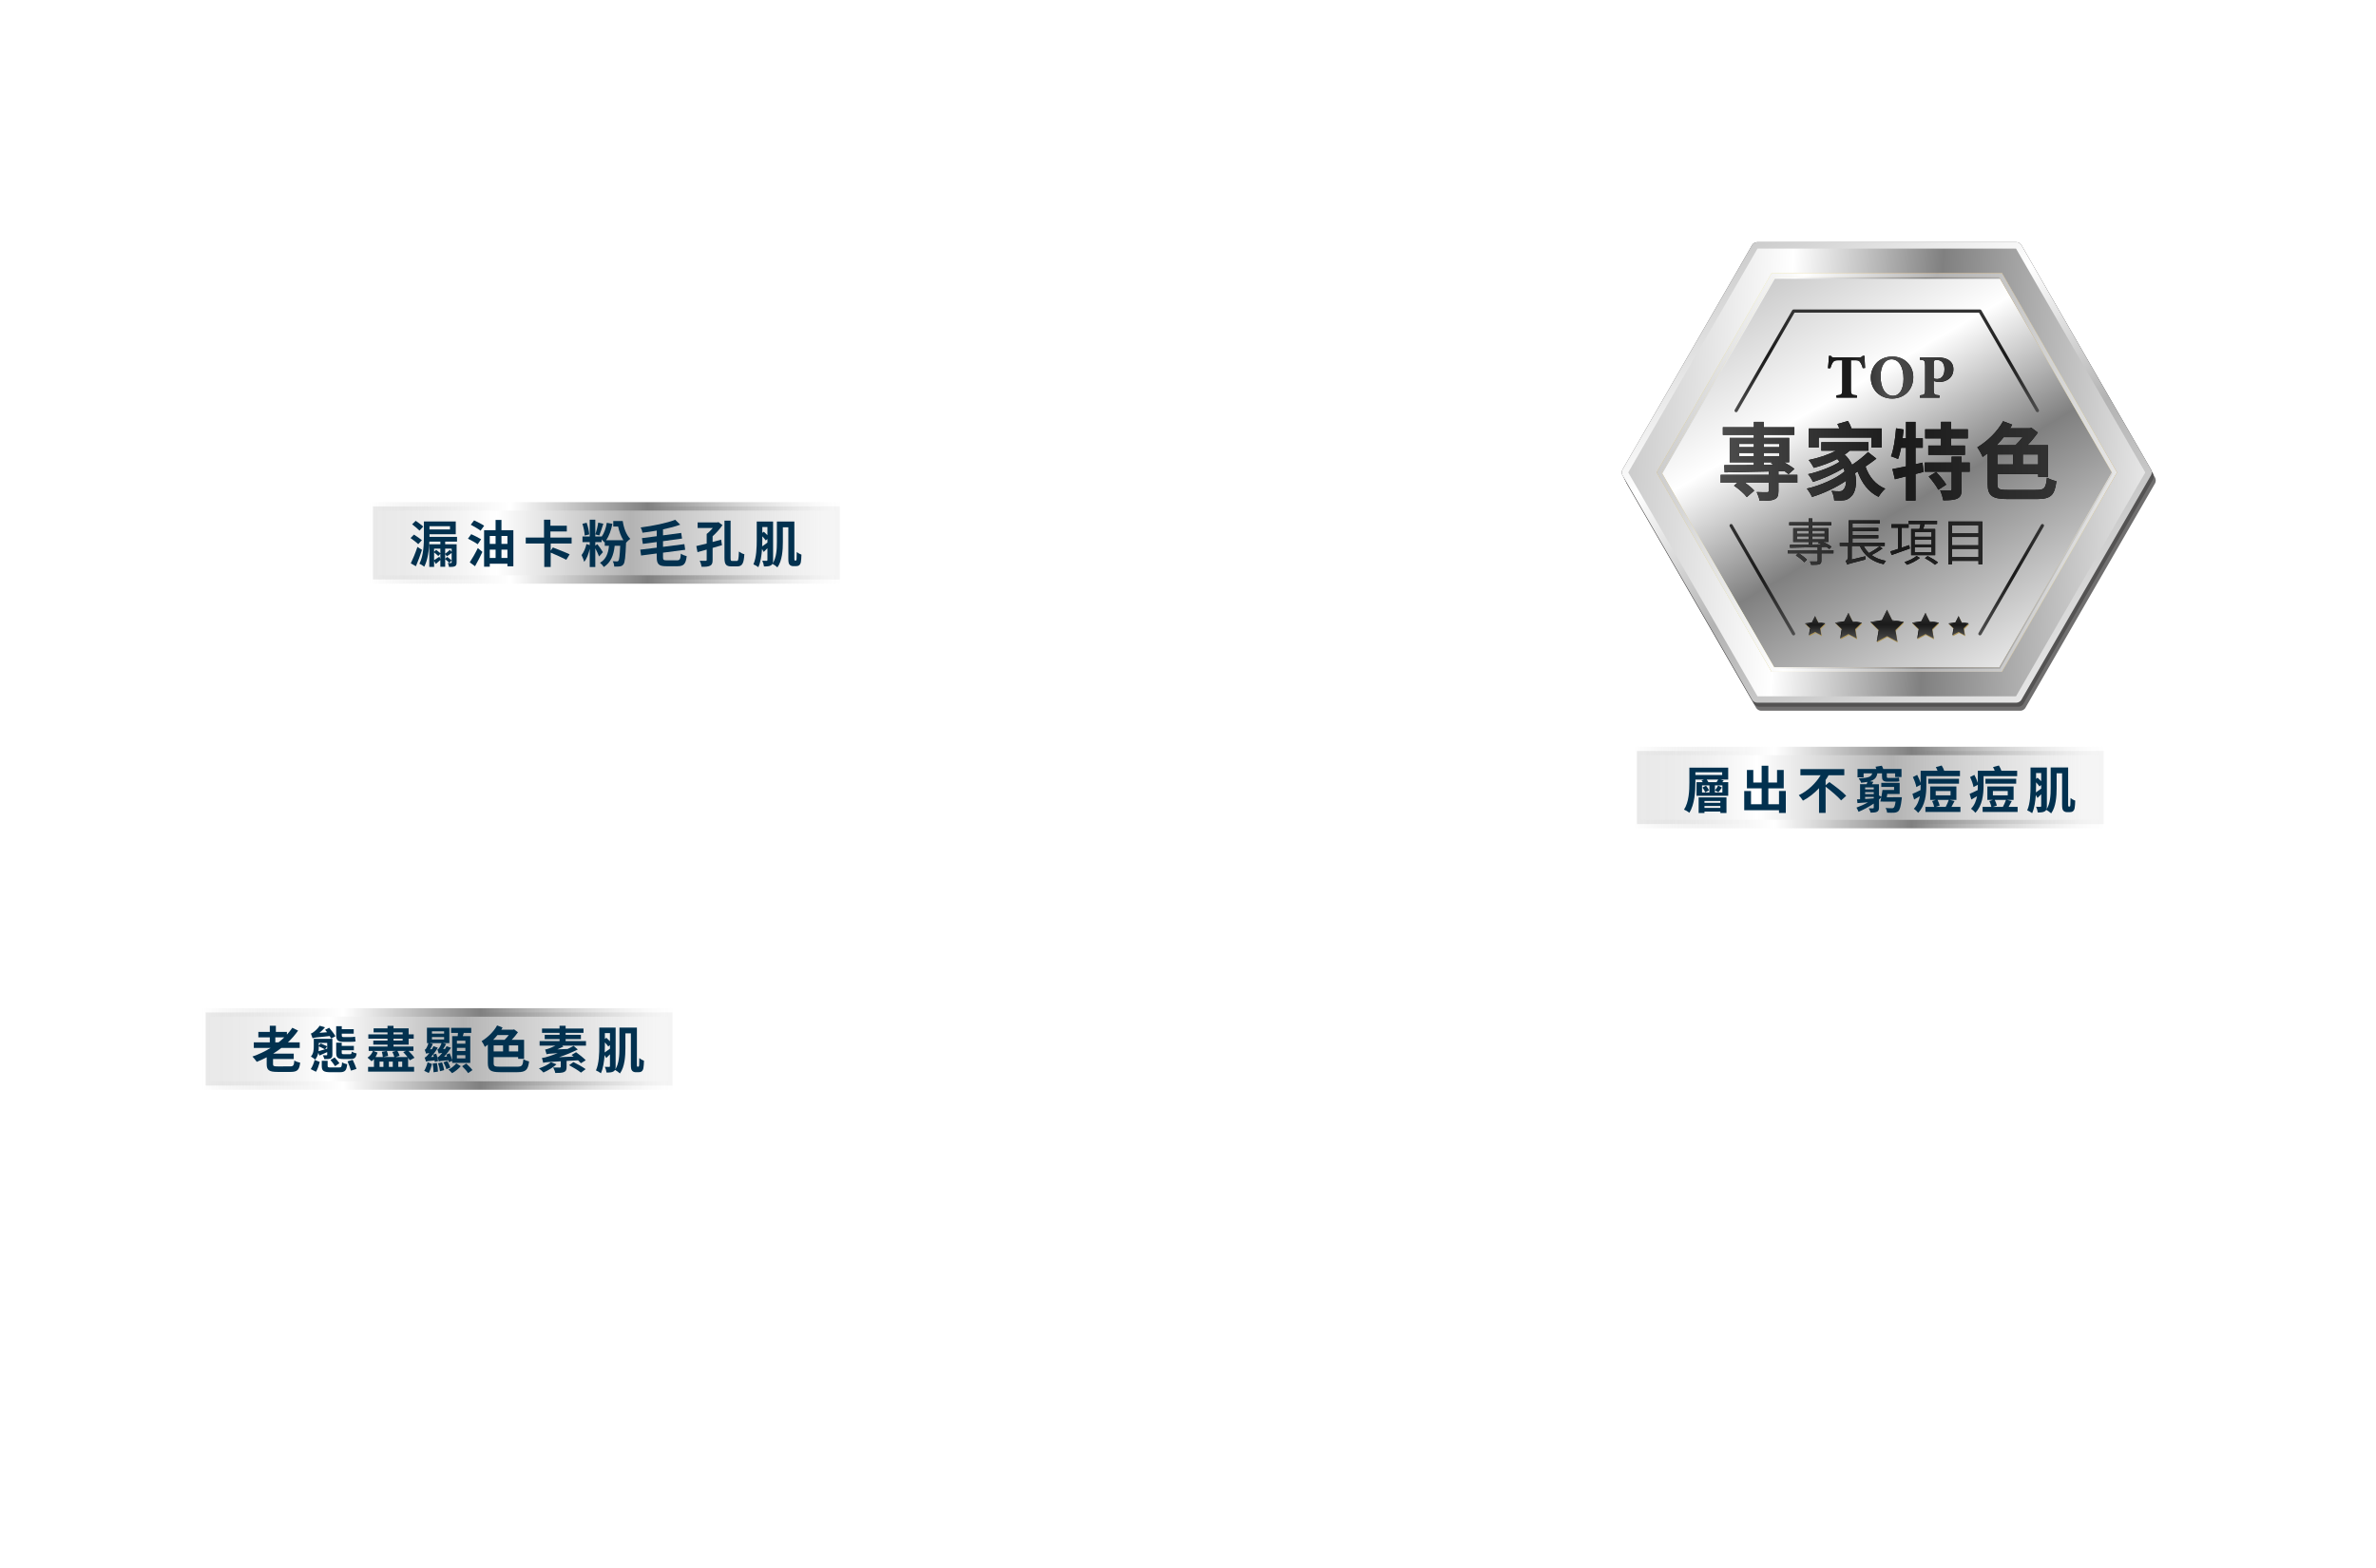 <?xml version="1.0" encoding="utf-8"?>
<!-- Generator: Adobe Illustrator 16.0.0, SVG Export Plug-In . SVG Version: 6.00 Build 0)  -->
<!DOCTYPE svg PUBLIC "-//W3C//DTD SVG 1.1//EN" "http://www.w3.org/Graphics/SVG/1.1/DTD/svg11.dtd">
<svg version="1.1" id="圖層_1" xmlns="http://www.w3.org/2000/svg" xmlns:xlink="http://www.w3.org/1999/xlink" x="0px" y="0px"
	 width="720px" height="475.119px" viewBox="0 0 720 475.119" enable-background="new 0 0 720 475.119" xml:space="preserve">
<g>
	
		<linearGradient id="SVGID_1_" gradientUnits="userSpaceOnUse" x1="13941.779" y1="1886.878" x2="14661.959" y2="1886.878" gradientTransform="matrix(0.196 0 0 0.739 -2242.13 -1155.923)">
		<stop  offset="0.001" style="stop-color:#CCCCCC;stop-opacity:0.4"/>
		<stop  offset="0.298" style="stop-color:#FFFFFF"/>
		<stop  offset="0.587" style="stop-color:#B3B3B3"/>
		<stop  offset="1" style="stop-color:#E6E6E6;stop-opacity:0.4"/>
	</linearGradient>
	<rect x="496.035" y="227.592" fill="url(#SVGID_1_)" width="141.443" height="22.154"/>
	
		<linearGradient id="SVGID_2_" gradientUnits="userSpaceOnUse" x1="16.738" y1="647.749" x2="160.738" y2="647.749" gradientTransform="matrix(1 0 0 1 478.019 -409.081)">
		<stop  offset="0.001" style="stop-color:#CCCCCC;stop-opacity:0"/>
		<stop  offset="0.298" style="stop-color:#FFFFFF"/>
		<stop  offset="0.587" style="stop-color:#808080"/>
		<stop  offset="1" style="stop-color:#E6E6E6;stop-opacity:0"/>
	</linearGradient>
	<path fill="url(#SVGID_2_)" d="M638.758,251.023h-144v-24.71h144V251.023z M497.313,248.469h138.89v-19.6h-138.89V248.469z"/>
</g>
<g>
	<path fill="#02314F" d="M523.699,236.249h-2.363l1.012,0.263c-0.15,0.184-0.307,0.366-0.459,0.535h1.813v4.127h-9.604v-4.127h1.901
		c-0.122-0.185-0.244-0.366-0.383-0.535l0.781-0.263h-2.64v0.92c0,2.655-0.245,6.612-1.825,9.146
		c-0.354-0.31-1.148-0.77-1.627-0.951c1.504-2.317,1.627-5.769,1.627-8.193v-4.523H523.7L523.699,236.249L523.699,236.249z
		 M521.873,234.04h-8.116v0.828h8.116V234.04z M514.738,241.649h8.438v4.74h-1.854v-0.444h-4.817v0.444h-1.765L514.738,241.649
		L514.738,241.649z M515.768,240.177h2.239v-2.148h-2.239V240.177z M516.979,238.105c0.354,0.414,0.736,0.997,0.893,1.396
		l-1.121,0.629c-0.138-0.414-0.506-1.013-0.857-1.458L516.979,238.105z M516.503,242.754v0.554h4.817v-0.554H516.503z
		 M521.32,244.841v-0.584h-4.817v0.584H521.32z M520.17,237.047c0.169-0.261,0.368-0.553,0.506-0.798h-3.498
		c0.199,0.245,0.385,0.553,0.506,0.798H520.17z M521.934,238.028h-2.255v2.146h2.255V238.028z M519.694,239.532
		c0.32-0.368,0.734-1.028,0.966-1.473l1.136,0.611c-0.368,0.555-0.767,1.074-1.073,1.429L519.694,239.532z"/>
	<path fill="#02314F" d="M541.152,239.717v6.658h-2.059v-0.829h-10.539v-5.813h2.058v4.005h3.222v-4.817h-4.465v-5.567h1.934v3.804
		h2.531v-5.093h2.025v5.093h2.639v-3.804h2.025v5.567h-4.664v4.817h3.234v-4.021L541.152,239.717L541.152,239.717z"/>
	<path fill="#02314F" d="M554.355,237.016c1.643,1.181,4.006,2.944,5.108,4.156l-1.55,1.396c-0.951-1.135-3.037-2.884-4.695-4.157
		v7.947h-1.994v-7.487c-1.396,1.488-3.035,2.823-4.879,3.774c-0.291-0.491-0.857-1.243-1.258-1.657
		c2.793-1.304,5.188-3.682,6.613-6.029h-6.122v-1.871h13.302v1.871h-4.771c-0.263,0.478-0.567,0.951-0.892,1.412v1.597
		L554.355,237.016z"/>
	<path fill="#02314F" d="M576.32,241.618c0,0-0.029,0.43-0.063,0.66c-0.262,2.117-0.553,3.114-0.98,3.528
		c-0.367,0.338-0.769,0.443-1.306,0.489c-0.476,0.018-1.271,0.03-2.132-0.016c-0.016-0.43-0.2-1.013-0.461-1.411
		c0.768,0.063,1.549,0.077,1.871,0.077c0.277,0,0.43-0.016,0.584-0.154c0.229-0.184,0.43-0.751,0.582-1.854h-3.881v-0.017h-0.723
		c0.094-0.366,0.186-0.797,0.275-1.257c-0.215,0.214-0.443,0.431-0.688,0.629v2.454c0,0.676-0.154,1.044-0.614,1.273
		c-0.445,0.215-1.061,0.261-1.918,0.261c-0.093-0.398-0.368-0.981-0.583-1.319c0.537,0.018,1.104,0.018,1.271,0.018
		c0.186,0,0.246-0.063,0.246-0.23v-1.212c-1.458,0.981-3.1,1.856-4.604,2.485c-0.107-0.291-0.432-0.981-0.629-1.273
		c1.118-0.414,2.348-0.951,3.48-1.596c-1.166,0.093-2.27,0.169-3.176,0.229l-0.139-1.118l0.922-0.048v-4.557h1.994
		c0.092-0.229,0.184-0.491,0.229-0.706c-0.521,0.107-1.166,0.199-1.902,0.276c-0.105-0.384-0.461-0.998-0.752-1.32
		c3.114-0.168,3.896-0.537,4.111-1.534h-2.607v1.212h-1.842v-2.529h5.707c-0.061-0.245-0.15-0.478-0.245-0.69l1.902-0.307
		c0.153,0.274,0.322,0.645,0.444,0.997h5.521v2.424h-1.933v-1.104h-2.519v0.921c0,0.339,0.047,0.46,0.432,0.46h1.934
		c0.383,0,1.043-0.028,1.318-0.105c0.016,0.397,0.047,0.798,0.106,1.135c-0.274,0.077-0.845,0.108-1.335,0.108h-2.271
		c-1.353,0-1.644-0.506-1.644-1.611v-0.905h-1.411c-0.198,1.167-0.704,1.918-2.238,2.378l1.044,0.186
		c-0.154,0.261-0.292,0.491-0.432,0.721h2.117v3.421l0.736,0.369c0.138-0.675,0.245-1.412,0.337-2.056h3.513v-0.92h-3.881v-1.229
		h5.569v3.375h-3.743c-0.063,0.338-0.107,0.675-0.17,0.997L576.32,241.618L576.32,241.618z M565.198,238.642v0.583h2.606v-0.583
		H565.198z M567.807,240.069H565.2v0.583h2.606V240.069z M565.198,242.125c0.813-0.062,1.718-0.105,2.606-0.169v-0.443h-2.606
		V242.125z"/>
	<path fill="#02314F" d="M583.741,238.213c0,2.439-0.354,5.983-2.485,8.115c-0.246-0.353-0.951-1.012-1.305-1.227
		c1.059-1.09,1.564-2.439,1.826-3.807c-0.583,0.354-1.166,0.69-1.734,1.014l-0.521-1.72c0.646-0.261,1.534-0.688,2.455-1.148
		c0.03-0.415,0.03-0.844,0.03-1.243v-0.368l-1.305,0.706c-0.123-0.829-0.582-2.087-1.043-3.038l1.305-0.66
		c0.398,0.769,0.813,1.703,1.043,2.439v-3.682h5.123c-0.137-0.398-0.319-0.782-0.521-1.12l1.778-0.478
		c0.322,0.491,0.601,1.09,0.769,1.598h4.771v1.626H583.74L583.741,238.213L583.741,238.213z M594.066,244.533v1.535h-10.604v-1.535
		h2.654c-0.092-0.506-0.354-1.212-0.613-1.764l1.104-0.354h-1.701v-4.064h7.944v4.064h-2.04l1.488,0.354
		c-0.307,0.611-0.629,1.227-0.951,1.764H594.066z M584.324,237.507v-1.473h9.313v1.473H584.324z M586.579,241.036h4.495v-1.304
		h-4.495V241.036z M587.131,242.417c0.292,0.568,0.553,1.258,0.646,1.72l-1.196,0.396h3.021c0.354-0.644,0.723-1.473,0.938-2.117
		L587.131,242.417L587.131,242.417z"/>
	<path fill="#02314F" d="M601.072,238.213c0,2.439-0.354,5.983-2.485,8.115c-0.245-0.353-0.951-1.012-1.304-1.227
		c1.059-1.09,1.563-2.439,1.825-3.807c-0.583,0.354-1.165,0.69-1.733,1.014l-0.521-1.72c0.646-0.261,1.533-0.688,2.455-1.148
		c0.029-0.415,0.029-0.844,0.029-1.243v-0.368l-1.304,0.706c-0.123-0.829-0.583-2.087-1.044-3.038l1.305-0.66
		c0.398,0.769,0.813,1.703,1.043,2.439v-3.682h5.124c-0.138-0.398-0.321-0.782-0.521-1.12l1.777-0.478
		c0.322,0.491,0.601,1.09,0.77,1.598h4.771v1.626h-10.188L601.072,238.213L601.072,238.213z M611.396,244.533v1.535h-10.603v-1.535
		h2.655c-0.094-0.506-0.354-1.212-0.614-1.764l1.104-0.354h-1.703v-4.064h7.945v4.064h-2.039l1.486,0.354
		c-0.307,0.611-0.629,1.227-0.951,1.764H611.396z M601.655,237.507v-1.473h9.313v1.473H601.655z M603.91,241.036h4.496v-1.304
		h-4.496V241.036z M604.463,242.417c0.291,0.568,0.553,1.258,0.646,1.72l-1.197,0.396h3.021c0.354-0.644,0.724-1.473,0.938-2.117
		L604.463,242.417L604.463,242.417z"/>
	<path fill="#02314F" d="M627.102,244.441c0.078,0,0.141-0.018,0.188-0.092c0.045-0.063,0.076-0.2,0.092-0.537
		c0.03-0.309,0.046-1.061,0.046-1.964c0.384,0.32,0.938,0.629,1.427,0.798c-0.016,0.813-0.092,1.841-0.184,2.286
		c-0.093,0.442-0.262,0.734-0.521,0.936c-0.216,0.187-0.6,0.261-0.922,0.261h-0.873c-0.354,0-0.799-0.123-1.06-0.414
		c-0.292-0.307-0.415-0.658-0.415-1.992v-9.374h-1.656v4.51c0,2.363-0.197,5.661-1.656,7.641c-0.308-0.307-1.072-0.857-1.504-1.072
		c-0.092,0.198-0.244,0.338-0.443,0.461c-0.46,0.291-1.135,0.337-2.117,0.337c-0.046-0.478-0.275-1.272-0.506-1.733
		c0.553,0.03,1.12,0.03,1.289,0.03c0.199,0,0.26-0.076,0.26-0.275V240.7c-0.383,0.383-0.767,0.767-1.135,1.135l-0.491-0.92
		c-0.138,1.948-0.444,4.021-1.12,5.522c-0.337-0.261-1.089-0.705-1.503-0.858c0.951-2.087,1.013-5.171,1.013-7.411V232.6h4.955
		v11.688c0,0.414-0.03,0.736-0.123,0.997c1.166-1.765,1.273-4.355,1.273-6.429v-6.259h5.293v11.092c0,0.384,0.016,0.599,0.063,0.66
		c0.029,0.061,0.076,0.092,0.139,0.092L627.102,244.441L627.102,244.441z M616.992,238.167c0,0.6-0.018,1.274-0.047,1.979
		c0.461-0.309,1.014-0.723,1.596-1.15v-1.089l-0.506,0.43c-0.23-0.337-0.629-0.798-1.043-1.241V238.167z M616.992,234.285v1.764
		l0.46-0.353c0.353,0.322,0.752,0.706,1.089,1.059v-2.47H616.992L616.992,234.285z"/>
</g>
<g>
	<path fill="#FFFFFF" d="M537.9,265.731c-0.153-1.044-0.567-2.792-0.951-4.145l0.857-0.32c0.398,1.351,0.846,3.054,1.015,4.02
		L537.9,265.731z M542.059,271.07c-0.414-0.599-1.363-1.779-2.103-2.593c-0.337,1.534-0.997,2.961-2.179,4.204
		c-0.168-0.246-0.537-0.629-0.782-0.813c2.071-2.209,2.317-5.106,2.317-7.899v-5.172h1.059v5.172c0,1.136-0.031,2.256-0.2,3.358
		c0.629,0.629,2.24,2.439,2.654,2.899L542.059,271.07z M542.749,261.221c-0.431,1.118-0.875,2.563-1.289,3.404l-0.736-0.274
		c0.354-0.92,0.769-2.439,0.981-3.47L542.749,261.221z M546.063,270.656c-0.857,0.782-2.225,1.58-3.391,2.025
		c-0.184-0.23-0.506-0.583-0.736-0.783c1.137-0.43,2.485-1.212,3.131-1.855L546.063,270.656z M545.756,261.804
		c0.139-0.444,0.261-0.997,0.337-1.457h-3.437v-0.981h8.224v0.981h-3.481c-0.17,0.489-0.339,1.013-0.508,1.457h3.406v7.932h-6.996
		v-7.932H545.756z M549.177,262.694h-4.802v1.473h4.802V262.694z M549.177,265.011h-4.802v1.485h4.802V265.011z M549.177,267.344
		h-4.802v1.504h4.802V267.344z M548.18,270.104c1.015,0.521,2.332,1.351,3.008,1.918l-0.922,0.675
		c-0.611-0.583-1.917-1.427-2.93-1.994L548.18,270.104z"/>
	<path fill="#FFFFFF" d="M561.92,258.689c-0.015,0.553-0.029,1.317-0.107,2.225c0.23,1.826,1.151,8.238,6.566,10.646
		c-0.322,0.262-0.659,0.646-0.828,0.967c-3.835-1.795-5.477-5.584-6.213-8.438c-0.706,3.068-2.332,6.507-6.076,8.5
		c-0.199-0.308-0.565-0.645-0.92-0.891c6.367-3.222,6.274-10.678,6.32-13.01L561.92,258.689L561.92,258.689z"/>
	<path fill="#FFFFFF" d="M575.125,264.888c0,2.36-0.322,5.631-2.408,7.747c-0.17-0.217-0.599-0.613-0.828-0.769
		c1.258-1.289,1.779-2.945,2.01-4.541c-0.705,0.414-1.396,0.798-2.039,1.166l-0.398-1.043c0.689-0.292,1.58-0.783,2.546-1.271
		c0.017-0.445,0.03-0.893,0.03-1.307v-4.556h5.34c-0.199-0.445-0.477-0.968-0.768-1.381l1.072-0.338
		c0.386,0.535,0.77,1.228,0.969,1.719h4.953v1.025h-10.479V264.888z M572.885,264.872c-0.15-0.767-0.675-1.994-1.182-2.914
		l0.844-0.397c0.553,0.89,1.09,2.086,1.243,2.854L572.885,264.872z M585.665,271.27v0.98h-10.601v-0.98h6.149
		c0.431-0.751,0.905-1.779,1.183-2.518l1.104,0.291c-0.368,0.736-0.799,1.565-1.182,2.227H585.665z M585.221,263.568h-9.357v-0.967
		h9.357V263.568z M584.191,268.539h-7.439v-3.789h7.439V268.539z M578.117,271.178c-0.092-0.567-0.43-1.475-0.783-2.135l0.967-0.291
		c0.398,0.66,0.736,1.521,0.828,2.087L578.117,271.178z M583.088,265.67h-5.293v1.948h5.293V265.67z"/>
	<path fill="#FFFFFF" d="M592.456,264.888c0,2.36-0.322,5.631-2.409,7.747c-0.168-0.217-0.598-0.613-0.828-0.769
		c1.258-1.289,1.779-2.945,2.01-4.541c-0.703,0.414-1.396,0.798-2.039,1.166l-0.398-1.043c0.689-0.292,1.58-0.783,2.547-1.271
		c0.018-0.445,0.031-0.893,0.031-1.307v-4.556h5.338c-0.199-0.445-0.475-0.968-0.768-1.381l1.073-0.338
		c0.384,0.535,0.769,1.228,0.966,1.719h4.957v1.025h-10.479V264.888z M590.216,264.872c-0.153-0.767-0.675-1.994-1.181-2.914
		l0.844-0.397c0.553,0.89,1.089,2.086,1.242,2.854L590.216,264.872z M602.996,271.27v0.98h-10.604v-0.98h6.152
		c0.43-0.751,0.904-1.779,1.182-2.518l1.104,0.291c-0.368,0.736-0.798,1.565-1.183,2.227H602.996z M602.551,263.568h-9.356v-0.967
		h9.356V263.568z M601.523,268.539h-7.441v-3.789h7.441V268.539z M595.447,271.178c-0.092-0.567-0.432-1.475-0.782-2.135
		l0.967-0.291c0.399,0.66,0.736,1.521,0.828,2.087L595.447,271.178z M600.418,265.67h-5.293v1.948h5.293V265.67z"/>
	<path fill="#FFFFFF" d="M610.048,265.962c-0.276,1.352-0.735,2.839-1.259,3.958c0.308,0.168,0.66,0.46,1.229,0.8
		c1.091,0.657,2.472,0.767,4.295,0.767c1.966,0,4.449-0.153,6.17-0.322c-0.154,0.309-0.322,0.846-0.354,1.184
		c-1.135,0.074-4.034,0.169-5.858,0.169c-2.012,0-3.359-0.169-4.479-0.847c-0.629-0.365-1.197-0.889-1.534-0.889
		c-0.353,0-0.857,0.967-1.318,1.933l-0.781-1.026c0.552-0.769,1.072-1.396,1.533-1.702c0.476-0.875,0.858-2.087,1.104-3.191H606.8
		c0.414-0.903,0.893-2.209,1.306-3.421h-1.702v-1.026h3.145c-0.383,1.104-0.856,2.394-1.258,3.45h1.043l0.2-0.046L610.048,265.962z
		 M607.977,261.543c-0.184-0.675-0.521-1.731-0.78-2.529l1.013-0.291c0.261,0.797,0.613,1.795,0.813,2.47L607.977,261.543z
		 M614.42,269.122h-4.127v-0.967h4.127v-1.104h-3.391v-4.926h3.391v-1.166h-4.127v-0.966h4.127v-1.351h1.105v1.351h4.354v0.966
		h-4.354v1.166h3.559v4.926h-3.559v1.104h4.569v0.967h-4.569v1.825h-1.105V269.122z M612.072,264.167h2.348v-1.195h-2.348V264.167z
		 M614.42,266.207v-1.228h-2.348v1.228H614.42z M615.525,262.97v1.195h2.453v-1.195H615.525z M617.979,264.979h-2.452v1.228h2.452
		V264.979z"/>
	<path fill="#FFFFFF" d="M627.778,269.705c-1.429,0.445-2.915,0.921-4.099,1.273l-0.229-1.044c0.507-0.122,1.104-0.291,1.766-0.49
		v-4.313h-1.428v-1.012h1.428v-3.406h-1.581v-1.026h4.099v1.026h-1.506v3.406h1.334v1.012h-1.334v4.021l1.429-0.444L627.778,269.705
		z M637.273,268.984c-0.658,0.414-1.441,0.856-2.133,1.181c0.705,0.66,1.598,1.184,2.623,1.458c-0.246,0.199-0.553,0.6-0.688,0.874
		c-2.104-0.688-3.591-2.271-4.343-4.311c-0.535,0.476-1.182,0.936-1.871,1.334v1.765l2.563-0.583c-0.031,0.245-0.016,0.646,0,0.844
		c-2.93,0.752-3.359,0.892-3.621,1.044c-0.061-0.244-0.26-0.645-0.396-0.844c0.197-0.105,0.506-0.338,0.506-0.951v-0.768
		c-0.552,0.261-1.119,0.506-1.656,0.675c-0.139-0.245-0.43-0.599-0.66-0.782c1.335-0.353,2.887-1.043,3.943-1.824h-2.286v-3.146
		h7.226v3.146h-2.807c0.229,0.521,0.536,1.044,0.904,1.474c0.676-0.369,1.44-0.89,1.918-1.258L637.273,268.984z M637.443,264.105
		h-9.223v-0.938h9.223V264.105z M636.922,262.402h-8.07v-3.222h8.07V262.402z M631.261,260.01h-1.44v1.564h1.44V260.01z
		 M630.294,267.234h5.094v-1.441h-5.094V267.234z M633.578,260.01h-1.504v1.564h1.504V260.01z M635.924,260.01h-1.533v1.564h1.533
		V260.01z"/>
	<path fill="#FFFFFF" d="M644.833,270.902c-0.261-0.537-0.874-1.535-1.396-2.317c-0.309,1.429-0.858,2.792-1.812,3.989
		c-0.154-0.215-0.507-0.537-0.722-0.688c1.765-2.286,1.964-5.155,1.964-7.947v-5.231h0.951v5.231c0,1.148-0.03,2.302-0.186,3.422
		c0.49,0.644,1.672,2.377,1.948,2.792L644.833,270.902z M641.596,265.486c-0.105-0.982-0.414-2.716-0.688-4.035l0.813-0.185
		c0.309,1.335,0.629,3.021,0.752,3.975L641.596,265.486z M645.784,261.666c-0.322,1.15-0.646,2.623-0.951,3.528l-0.66-0.291
		c0.245-0.952,0.583-2.517,0.706-3.575L645.784,261.666z M652.657,266.928c0.659,0.722,1.673,1.41,2.547,1.765
		c-0.2,0.169-0.478,0.476-0.629,0.706c-1.044-0.491-2.194-1.488-2.854-2.471h-2.897c-0.724,0.903-1.979,1.87-3.038,2.348
		c-0.139-0.23-0.414-0.553-0.63-0.705c0.891-0.338,1.888-0.982,2.594-1.643h-2.332v-0.858h2.485v-1.09h-1.948v-0.828h1.948v-0.938
		h-1.534v-4.127h7.687v4.127h-1.731v0.938h2.102v0.828h-2.102v1.09h2.53v0.858H652.657z M653.025,268.815
		c-0.368,0.46-0.782,0.936-1.166,1.335c1.013,0.429,1.979,0.89,2.639,1.288l-0.629,0.705c-0.769-0.505-1.994-1.119-3.191-1.625
		v1.089c0,0.521-0.092,0.734-0.49,0.89c-0.354,0.153-0.903,0.153-1.824,0.139c-0.063-0.244-0.245-0.581-0.385-0.827
		c0.659,0.016,1.273,0.016,1.428,0c0.185,0,0.246-0.046,0.246-0.217v-1.104c-1.383,0.553-2.777,1.136-3.883,1.596l-0.397-0.828
		c1.089-0.367,2.7-0.98,4.28-1.596v-2.286h1.025v2.316l0.432,0.151c0.413-0.442,0.903-1.043,1.195-1.473L653.025,268.815z
		 M648.285,269.92c-0.187-0.338-0.629-0.875-1.014-1.24l0.705-0.462c0.398,0.367,0.846,0.858,1.045,1.213L648.285,269.92z
		 M647.38,260.761h5.614v-0.892h-5.614V260.761z M647.38,262.434h5.614v-0.938h-5.614V262.434z M648.945,264.151h2.314v-0.938
		h-2.314V264.151z M648.945,266.069h2.314v-1.09h-2.314V266.069z"/>
</g>
<g>
	
		<linearGradient id="SVGID_3_" gradientUnits="userSpaceOnUse" x1="11733.514" y1="1994.092" x2="12453.697" y2="1994.092" gradientTransform="matrix(0.196 0 0 0.739 -2242.13 -1155.923)">
		<stop  offset="0.001" style="stop-color:#CCCCCC;stop-opacity:0.4"/>
		<stop  offset="0.298" style="stop-color:#FFFFFF"/>
		<stop  offset="0.587" style="stop-color:#B3B3B3"/>
		<stop  offset="1" style="stop-color:#E6E6E6;stop-opacity:0.4"/>
	</linearGradient>
	<rect x="62.332" y="306.835" fill="url(#SVGID_3_)" width="141.444" height="22.153"/>
	
		<linearGradient id="SVGID_4_" gradientUnits="userSpaceOnUse" x1="-416.967" y1="726.993" x2="-272.967" y2="726.993" gradientTransform="matrix(1 0 0 1 478.019 -409.081)">
		<stop  offset="0.001" style="stop-color:#CCCCCC;stop-opacity:0"/>
		<stop  offset="0.298" style="stop-color:#FFFFFF"/>
		<stop  offset="0.587" style="stop-color:#808080"/>
		<stop  offset="1" style="stop-color:#E6E6E6;stop-opacity:0"/>
	</linearGradient>
	<path fill="url(#SVGID_4_)" d="M205.053,330.267h-144v-24.71h144V330.267z M63.609,327.712h138.888v-19.6H63.609V327.712z"/>
</g>
<g>
	<path fill="#02314F" d="M87.862,323.182c1.028,0,1.212-0.261,1.335-1.78c0.429,0.292,1.227,0.568,1.764,0.66
		c-0.261,2.225-0.859,2.792-2.977,2.792h-3.881c-2.563,0-3.284-0.521-3.284-2.348v-2.086c-0.982,0.521-1.995,0.979-3.007,1.381
		c-0.276-0.414-0.936-1.229-1.319-1.611c1.948-0.66,3.804-1.549,5.523-2.607h-5.109v-1.688h4.848v-1.519h-3.467v-1.656h3.467v-1.857
		h1.841v1.857h3.344v0.828c0.614-0.66,1.151-1.353,1.642-2.071l1.749,0.859c-0.89,1.271-1.948,2.483-3.084,3.559h3.575v1.688h-5.554
		c-0.798,0.632-1.642,1.197-2.501,1.734h6.245v1.626h-6.275v1.55c0,0.6,0.215,0.69,1.458,0.69L87.862,323.182L87.862,323.182z
		 M84.41,315.894c0.614-0.49,1.197-0.981,1.734-1.519h-2.715v1.519H84.41z"/>
	<path fill="#02314F" d="M94.162,324.01c0.491-0.736,0.951-1.841,1.181-2.792l1.565,0.611c-0.276,0.982-0.66,2.212-1.15,2.979
		L94.162,324.01z M100.345,314.743c-0.107-0.215-0.261-0.476-0.43-0.752c-4.204,0.399-4.817,0.491-5.201,0.676
		c-0.092-0.338-0.337-1.043-0.506-1.44c0.261-0.063,0.537-0.215,0.829-0.461c0.292-0.199,1.243-1.015,1.841-1.902l1.611,0.479
		c-0.491,0.598-1.09,1.181-1.688,1.672l2.316-0.187c-0.199-0.245-0.398-0.507-0.598-0.734l1.228-0.629
		c0.69,0.798,1.519,1.871,1.902,2.575L100.345,314.743z M96.448,319.055c-0.153,0.767-0.445,1.503-0.951,2.07
		c-0.261-0.263-0.951-0.753-1.289-0.922c0.813-0.903,0.875-2.087,0.875-3.066v-2.316h5.646v4.803c0,0.658-0.138,0.95-0.583,1.165
		c-0.43,0.199-1.043,0.199-1.856,0.199c-0.077-0.368-0.292-0.857-0.46-1.182c0.476,0.031,0.967,0.031,1.105,0.016
		c0.168-0.016,0.214-0.061,0.214-0.199v-0.768c-0.813,0.369-1.626,0.722-2.363,1.044L96.448,319.055z M96.602,317.17
		c0,0.442-0.016,0.92-0.077,1.408c0.552-0.151,1.212-0.353,1.933-0.564c-0.445-0.263-1.228-0.63-1.856-0.921V317.17z
		 M96.602,316.078v0.828l0.552-0.675c0.629,0.245,1.519,0.613,1.995,0.859v-1.015L96.602,316.078L96.602,316.078z M102.784,323.506
		c0.675,0,0.798-0.218,0.875-1.552c0.368,0.263,1.089,0.491,1.549,0.583c-0.199,1.935-0.675,2.408-2.271,2.408h-2.854
		c-2.041,0-2.577-0.442-2.577-1.887v-1.565h1.779v1.534c0,0.415,0.154,0.479,0.967,0.479H102.784z M99.148,317.799v-0.678
		l-0.614,0.859L99.148,317.799z M101.403,320.468c0.476,0.537,1.135,1.271,1.458,1.749l-1.319,0.903
		c-0.307-0.489-0.92-1.304-1.396-1.872L101.403,320.468z M103.996,315.74c-1.688,0-2.117-0.583-2.117-2.069v-2.67h1.688v0.904h3.621
		v1.352h-3.621v0.443c0,0.431,0.062,0.601,0.491,0.601h2.148c0.414,0,1.074-0.047,1.396-0.123c0.031,0.442,0.077,1.059,0.153,1.439
		c-0.307,0.095-0.936,0.123-1.488,0.123H103.996L103.996,315.74z M104.042,320.941c-1.749,0-2.163-0.445-2.163-1.933v-3.022h1.672
		v0.981h3.682v1.335h-3.682v0.706c0,0.429,0.123,0.476,0.69,0.476h1.779c0.415,0,0.522-0.105,0.583-0.768
		c0.338,0.215,1.028,0.46,1.473,0.553c-0.184,1.304-0.66,1.672-1.887,1.672H104.042L104.042,320.941z M106.88,321.187
		c0.415,0.875,0.921,2.041,1.151,2.762l-1.673,0.521c-0.199-0.722-0.644-1.935-1.043-2.823L106.88,321.187z"/>
	<path fill="#02314F" d="M123.675,323.335h1.811v1.429H111.54v-1.429h1.78v-2.348c-0.215,0.23-0.445,0.445-0.721,0.629l-1.228-1.089
		c0.767-0.461,1.335-1.243,1.642-2.041h-1.289v-1.316h5.707v-0.584h-4.311v-1.229h4.311v-0.566h-5.814v-1.305h5.814v-0.599h-4.219
		v-1.229h4.219v-0.782h1.811v0.782h4.587v1.825h1.535v1.304h-1.535v1.796h-4.587v0.584h6.044v1.317h-1.488
		c0.69,0.676,1.427,1.504,1.795,2.087l-1.412,0.77c-0.123-0.23-0.307-0.491-0.506-0.77V323.335z M114.424,318.993
		c-0.169,0.46-0.368,0.92-0.629,1.352h2.209c-0.016-0.414-0.138-1.089-0.307-1.596l1.534-0.263c0.199,0.461,0.353,1.12,0.383,1.534
		l-1.534,0.322h3.421c-0.107-0.46-0.368-1.073-0.628-1.549l1.104-0.31h-6.873L114.424,318.993z M115.022,323.335h1.167v-1.608
		h-1.167V323.335z M119.026,321.725h-1.182v1.609h1.182V321.725z M119.241,313.485h2.777v-0.599h-2.777V313.485z M119.241,315.356
		h2.777v-0.567h-2.777V315.356z M123.491,320.344c-0.399-0.506-0.875-1.043-1.304-1.488l0.844-0.368h-2.608
		c0.292,0.461,0.552,1.061,0.66,1.476l-1.181,0.383L123.491,320.344L123.491,320.344z M121.88,321.725h-1.181v1.609h1.181V321.725z"
		/>
	<path fill="#02314F" d="M128.548,324.531c0.429-0.688,0.828-1.749,1.028-2.605l1.335,0.521c-0.23,0.904-0.568,2.024-0.982,2.73
		L128.548,324.531z M131.77,321.831c-0.015-0.138-0.031-0.307-0.062-0.476c-1.979,0.199-2.377,0.276-2.608,0.384
		c-0.077-0.261-0.276-0.904-0.43-1.228c0.261-0.063,0.522-0.276,0.813-0.613c0.123-0.123,0.338-0.397,0.614-0.768
		c-0.598,0.075-0.813,0.139-0.951,0.215c-0.077-0.276-0.291-0.859-0.445-1.196c0.154-0.047,0.322-0.185,0.445-0.398
		c0.123-0.198,0.491-0.891,0.675-1.627h-0.445v-4.664h6.797v4.664h-2.01l1.013,0.263c-0.245,0.537-0.583,1.073-0.905,1.532
		l0.583-0.028c0.168-0.276,0.337-0.554,0.476-0.828l1.35,0.475c-0.629,0.969-1.366,1.936-2.117,2.73l0.905-0.076
		c-0.077-0.199-0.138-0.397-0.215-0.583l1.013-0.398c0.292,0.646,0.598,1.457,0.767,2.058v-7.257h1.657
		c0.046-0.322,0.077-0.659,0.107-0.981h-2.086v-1.534h6.09v1.534h-2.271c-0.092,0.337-0.184,0.675-0.276,0.981h2.255v8.115h-5.477
		v-0.613l-1.028,0.415c-0.03-0.187-0.092-0.399-0.154-0.614c-2.194,0.199-2.623,0.276-2.869,0.398v-0.017
		c-0.062-0.276-0.276-0.921-0.43-1.258c0.276-0.063,0.537-0.276,0.813-0.599c0.138-0.123,0.368-0.399,0.645-0.754
		c-0.66,0.077-0.89,0.141-1.043,0.217c-0.077-0.275-0.292-0.875-0.43-1.229c0.153-0.03,0.322-0.168,0.476-0.368
		c0.138-0.184,0.552-0.857,0.782-1.58h-3.62l0.981,0.229c-0.2,0.583-0.506,1.167-0.813,1.658l0.537-0.047
		c0.169-0.291,0.337-0.6,0.491-0.904l1.304,0.46c-0.583,1.013-1.335,2.009-2.056,2.822l0.829-0.063
		c-0.062-0.229-0.123-0.46-0.199-0.675l0.951-0.276c0.245,0.706,0.491,1.611,0.568,2.21L131.77,321.831z M130.896,313.257h3.682
		v-0.706h-3.682V313.257z M130.896,315.02h3.682v-0.72h-3.682V315.02z M132.399,322.153c0.184,0.813,0.307,1.902,0.307,2.608
		l-1.335,0.199c0.016-0.705-0.092-1.796-0.246-2.624L132.399,322.153z M133.964,321.954c0.276,0.736,0.537,1.703,0.629,2.349
		l-1.258,0.338c-0.077-0.646-0.307-1.644-0.583-2.396L133.964,321.954z M135.529,321.51c0.368,0.645,0.767,1.458,0.951,2.01
		l-1.212,0.507c-0.138-0.567-0.537-1.428-0.89-2.071L135.529,321.51z M139.625,323.12c-0.66,0.782-1.733,1.644-2.639,2.117
		c-0.246-0.308-0.736-0.798-1.089-1.074c0.89-0.43,1.872-1.271,2.378-1.9L139.625,323.12z M138.459,316.295h2.562v-0.923h-2.562
		V316.295z M138.459,318.533h2.562v-0.967h-2.562V318.533z M138.459,320.759h2.562v-0.967h-2.562V320.759z M141.282,322.322
		c0.629,0.567,1.488,1.411,1.887,1.979l-1.319,0.921c-0.353-0.583-1.166-1.457-1.811-2.086L141.282,322.322z"/>
	<path fill="#02314F" d="M156.711,323.273c1.473,0,1.703-0.338,1.902-2.24c0.46,0.263,1.212,0.555,1.718,0.646
		c-0.322,2.516-0.951,3.252-3.528,3.252h-5.247c-2.854,0-3.728-0.552-3.728-2.746V316.6c-0.307,0.245-0.614,0.461-0.905,0.675
		c-0.169-0.43-0.66-1.334-0.982-1.749c1.81-1.089,3.667-2.854,4.694-4.756l1.657,0.629c-0.123,0.215-0.261,0.445-0.384,0.66h3.528
		l0.353-0.092l1.166,0.874c-0.521,0.734-1.182,1.563-1.887,2.286h3.744v5.769h-1.795v-0.521h-7.425v1.81
		c0,0.937,0.261,1.09,1.933,1.09h5.186V323.273z M150.743,313.685c-0.414,0.507-0.829,0.979-1.289,1.442h3.437
		c0.445-0.414,0.89-0.923,1.289-1.442H150.743z M149.592,318.641h2.853v-1.826h-2.853V318.641z M157.018,316.814h-2.792v1.826h2.792
		V316.814z"/>
	<path fill="#02314F" d="M168.642,322.553c-1.028,0.966-2.639,1.9-3.958,2.482c-0.307-0.337-0.967-0.967-1.366-1.24
		c1.335-0.461,2.808-1.15,3.636-1.889L168.642,322.553z M177.571,316.892h-7.211l0.353,0.291c-0.583,0.292-1.197,0.583-1.826,0.844
		l3.099-0.122c0.644-0.308,1.273-0.614,1.841-0.937l1.258,1.089c-1.794,0.904-3.728,1.688-5.661,2.332l4.418-0.186
		c-0.214-0.169-0.445-0.338-0.644-0.489l1.365-0.828c0.967,0.706,2.302,1.731,2.931,2.438l-1.458,0.905
		c-0.214-0.261-0.521-0.553-0.858-0.89l-3.483,0.184v1.841c0,0.828-0.169,1.289-0.829,1.55c-0.644,0.245-1.488,0.263-2.608,0.263
		c-0.077-0.508-0.384-1.213-0.629-1.672c0.783,0.028,1.718,0.046,1.979,0.028c0.261,0,0.322-0.062,0.322-0.229v-1.673
		c-4.142,0.229-4.817,0.307-5.323,0.476c-0.046-0.291-0.261-1.059-0.384-1.473c0.614-0.063,1.258-0.23,2.255-0.555
		c0.46-0.151,1.396-0.476,2.531-0.92c-2.577,0.153-3.053,0.229-3.375,0.354c-0.077-0.309-0.292-1.028-0.445-1.442
		c0.353-0.046,0.69-0.153,1.151-0.322c0.337-0.12,1.135-0.43,1.979-0.856h-4.802v-1.381h6.045v-0.601h-4.495v-1.304h4.495v-0.583
		h-5.308v-1.32h5.308v-0.844h1.841v0.844h5.416v1.32h-5.416v0.583h4.633v1.304h-4.633v0.601h6.167L177.571,316.892L177.571,316.892z
		 M173.766,321.879c1.167,0.566,2.823,1.473,3.698,2.133l-1.412,1.059c-0.767-0.645-2.393-1.61-3.604-2.255L173.766,321.879z"/>
	<path fill="#02314F" d="M193.398,323.26c0.076,0,0.138-0.017,0.184-0.093c0.046-0.063,0.076-0.198,0.092-0.536
		c0.031-0.309,0.047-1.061,0.047-1.966c0.383,0.322,0.936,0.631,1.426,0.8c-0.015,0.813-0.092,1.842-0.184,2.284
		c-0.092,0.444-0.261,0.736-0.521,0.938c-0.215,0.185-0.598,0.261-0.921,0.261h-0.874c-0.354,0-0.798-0.122-1.059-0.414
		c-0.292-0.307-0.414-0.659-0.414-1.993v-9.375h-1.657v4.513c0,2.36-0.199,5.66-1.657,7.64c-0.307-0.307-1.074-0.856-1.503-1.073
		c-0.092,0.199-0.246,0.337-0.445,0.46c-0.46,0.292-1.135,0.338-2.117,0.338c-0.046-0.477-0.276-1.271-0.506-1.731
		c0.552,0.029,1.12,0.029,1.289,0.029c0.199,0,0.261-0.076,0.261-0.275v-3.544c-0.384,0.384-0.767,0.767-1.135,1.135l-0.491-0.92
		c-0.138,1.948-0.445,4.021-1.12,5.522c-0.337-0.261-1.089-0.705-1.503-0.858c0.951-2.087,1.012-5.17,1.012-7.41v-5.567h4.956
		v11.688c0,0.414-0.031,0.736-0.123,0.997c1.166-1.765,1.273-4.354,1.273-6.428v-6.26H193v11.092c0,0.384,0.015,0.599,0.061,0.66
		c0.031,0.062,0.076,0.092,0.139,0.092h0.198V323.26z M183.288,316.983c0,0.598-0.016,1.273-0.046,1.979
		c0.46-0.309,1.013-0.723,1.596-1.15v-1.089l-0.506,0.43c-0.23-0.338-0.629-0.799-1.043-1.243L183.288,316.983L183.288,316.983z
		 M183.288,313.102v1.765l0.46-0.354c0.353,0.323,0.752,0.706,1.089,1.06v-2.471H183.288z"/>
</g>
<g>
	<path fill="#FFFFFF" d="M99.075,346.665c0.368,1.197,0.721,2.746,0.859,3.774l-0.829,0.23c-0.031-0.31-0.092-0.66-0.169-1.044
		c-1.488,0.29-2.991,0.553-4.188,0.781l-0.168-1.12c0.613-0.093,1.365-0.197,2.178-0.338v-3.189h-0.966v0.828h-0.768v-6.366h1.749
		v-2.7h0.936v2.7h1.795v5.538h-1.795v3.038l1.028-0.187c-0.138-0.598-0.292-1.211-0.445-1.748L99.075,346.665z M95.868,341.188
		v3.606h0.998v-3.606H95.868z M98.646,341.188h-1.059v3.606h1.059V341.188z M101.545,341.02c-0.384-0.491-1.043-1.135-1.78-1.749
		c0.629-0.599,1.273-1.289,1.672-1.779l0.967,0.291c-0.445,0.507-0.967,1.028-1.442,1.458c0.614,0.506,1.228,1.089,1.58,1.521
		l-0.613,0.261h2.408c-0.429-0.506-1.166-1.15-1.979-1.779c0.675-0.599,1.365-1.271,1.765-1.749l0.951,0.291
		c-0.46,0.507-1.012,0.997-1.503,1.429c0.628,0.476,1.273,1.043,1.641,1.457l-0.751,0.354h2.5c-0.475-0.491-1.227-1.166-2.086-1.779
		c0.736-0.599,1.488-1.305,1.918-1.765l0.966,0.307c-0.506,0.491-1.104,0.997-1.657,1.442c0.69,0.476,1.396,1.073,1.81,1.488
		l-0.614,0.307h0.537v4.265h-7.671v-4.265h1.381V341.02z M101.315,346.422h1.688v0.813h-1.688v0.906h1.688v0.797h-1.688v1.182
		l1.458-0.354c0.015,0.262,0.076,0.584,0.138,0.783c-2.086,0.645-2.439,0.797-2.654,0.936c-0.03-0.245-0.168-0.659-0.307-0.904
		c0.215-0.047,0.46-0.139,0.46-0.63v-4.296h0.905V346.422z M106.838,341.771h-5.722v2.763h5.722V341.771z M106.163,344.241
		c-0.537-0.274-1.473-0.688-2.271-1.013c-0.567,0.461-1.212,0.859-1.856,1.135c-0.138-0.138-0.444-0.413-0.66-0.536
		c1.104-0.43,2.164-1.089,2.654-1.946l0.829,0.197c-0.107,0.199-0.246,0.414-0.415,0.613c0.767,0.276,1.672,0.66,2.164,0.905
		L106.163,344.241z M106.193,349.642c0.016,0.261,0.092,0.583,0.154,0.798c-2.424,0.736-2.808,0.875-3.022,1.043
		c-0.031-0.245-0.184-0.675-0.292-0.89c0.199-0.063,0.445-0.153,0.445-0.646v-4.311h0.89v0.813h1.718v0.798h-1.718v0.905h1.703
		v0.798h-1.703v1.166L106.193,349.642z M107.329,345.684c-0.046,2.729,0.184,4.74,0.491,4.74c0.123,0,0.23-0.368,0.276-1.15
		c0.168,0.169,0.445,0.368,0.614,0.445c-0.169,1.288-0.491,1.718-0.844,1.718c-1.074,0-1.442-2.593-1.458-5.753H107.329z"/>
	<path fill="#FFFFFF" d="M117.434,349.596c-1.228,0.752-3.161,1.488-4.695,1.9c-0.184-0.229-0.553-0.599-0.798-0.798
		c1.55-0.397,3.513-1.12,4.48-1.749L117.434,349.596z M125.795,343.198H112.11v-0.98h13.685V343.198z M115.716,339.516h-2.854
		v-0.905h2.854v-1.165h1.104v1.165h4.295v-1.165h1.135v1.165h2.869v0.905h-2.869v1.918h-6.535L115.716,339.516L115.716,339.516z
		 M113.875,348.905v-4.971h10.294v4.971H113.875z M114.979,346.008h3.36v-1.229h-3.36V346.008z M114.979,348.062h3.36v-1.259h-3.36
		V348.062z M116.82,339.516v1.09h4.295v-1.09H116.82z M123.034,344.778h-3.575v1.229h3.575V344.778z M123.034,346.803h-3.575v1.259
		h3.575V346.803z M121.254,348.951c1.688,0.537,3.544,1.212,4.694,1.749l-0.997,0.769c-1.028-0.536-2.777-1.229-4.464-1.795
		L121.254,348.951z"/>
	<path fill="#FFFFFF" d="M133.875,348.613h-3.038v1.196h-0.998V338.58h4.035L133.875,348.613L133.875,348.613z M130.838,339.639
		v3.357h2.025v-3.357H130.838z M132.863,347.57v-3.528h-2.025v3.528H132.863z M143.265,342.691v1.013h-8.852v-1.013h2.209
		c-0.123-0.582-0.43-1.439-0.675-2.086l0.951-0.276c0.307,0.677,0.629,1.58,0.767,2.148l-0.675,0.214h2.869
		c0.323-0.705,0.645-1.672,0.829-2.348l1.166,0.229c-0.292,0.706-0.645,1.488-0.951,2.117L143.265,342.691L143.265,342.691z
		 M142.789,340.254h-7.947v-1.014h3.59c-0.138-0.477-0.337-1.073-0.553-1.535l1.043-0.26c0.276,0.567,0.552,1.272,0.69,1.795h3.176
		L142.789,340.254L142.789,340.254z M135.44,344.87h6.874v6.554h-1.089v-0.614H136.5v0.644h-1.059L135.44,344.87L135.44,344.87z
		 M136.499,345.821v1.521h4.725v-1.521H136.499z M141.224,349.826v-1.58h-4.725v1.58H141.224z"/>
	<path fill="#FFFFFF" d="M149.365,344.303c-0.598-0.445-1.81-1.184-2.746-1.657l0.598-0.828c0.89,0.43,2.133,1.104,2.762,1.534
		L149.365,344.303z M150.7,346.328c-0.783,1.61-1.841,3.498-2.731,4.926l-0.905-0.77c0.798-1.165,1.979-3.175,2.838-4.908
		L150.7,346.328z M150.056,340.068c-0.599-0.445-1.78-1.148-2.669-1.611l0.598-0.826c0.875,0.414,2.071,1.089,2.7,1.519
		L150.056,340.068z M158.954,350.179c0.491,0,0.583-0.369,0.645-2.396c0.245,0.199,0.706,0.398,1.012,0.478
		c-0.107,2.348-0.414,2.977-1.565,2.977h-1.995c-1.243,0-1.564-0.368-1.564-1.642v-5.462c-0.491,2.99-1.657,5.661-4.48,7.333
		c-0.184-0.275-0.552-0.659-0.844-0.846c3.452-1.946,4.296-5.443,4.511-9.188h-2.455v2.146h-1.104v-3.222h3.604
		c0.031-0.967,0.031-1.934,0.031-2.898h1.135c-0.016,0.967-0.016,1.934-0.046,2.898h4.373v3.222h-1.12v-2.146h-3.314
		c-0.031,0.629-0.092,1.271-0.169,1.887h0.997v6.275c0,0.491,0.092,0.583,0.583,0.583H158.954z"/>
	<path fill="#FFFFFF" d="M173.738,340.237c-0.354,1.427-0.829,2.73-1.396,3.912c1.043,2.762,3.099,5.2,5.692,6.29
		c-0.276,0.215-0.629,0.69-0.813,0.997c-2.439-1.15-4.341-3.359-5.569-6.045c-1.734,2.885-4.143,4.909-6.766,6.104
		c-0.169-0.292-0.599-0.798-0.875-0.998c3.713-1.578,6.873-4.679,8.238-9.435h-4.004c-0.951,1.813-2.102,3.375-3.39,4.525
		c-0.215-0.215-0.721-0.629-1.013-0.828c2.056-1.657,3.667-4.342,4.618-7.305l1.196,0.276c-0.245,0.752-0.537,1.488-0.859,2.193
		h3.912l0.214-0.063L173.738,340.237z"/>
	<path fill="#FFFFFF" d="M191.07,340.237c-0.354,1.427-0.829,2.73-1.396,3.912c1.043,2.762,3.099,5.2,5.691,6.29
		c-0.275,0.215-0.629,0.69-0.813,0.997c-2.438-1.15-4.342-3.359-5.569-6.045c-1.734,2.885-4.143,4.909-6.766,6.104
		c-0.168-0.292-0.598-0.798-0.875-0.998c3.713-1.578,6.874-4.679,8.239-9.435h-4.005c-0.951,1.813-2.102,3.375-3.391,4.525
		c-0.214-0.215-0.721-0.629-1.013-0.828c2.056-1.657,3.667-4.342,4.618-7.305l1.197,0.276c-0.246,0.752-0.537,1.488-0.859,2.193
		h3.913l0.214-0.063L191.07,340.237z"/>
	<path fill="#FFFFFF" d="M207.281,339.671c-0.338,0.566-0.706,1.118-1.09,1.688v10.064h-1.213v-8.53
		c-1.549,1.764-3.42,3.344-5.553,4.464c-0.169-0.291-0.537-0.736-0.768-0.997c3.022-1.52,5.646-4.063,7.165-6.688h-6.781v-1.137
		h13.103v1.137L207.281,339.671L207.281,339.671z M207.342,342.231c1.779,1.15,4.111,2.868,5.232,4.035l-0.906,0.874
		c-1.089-1.166-3.359-2.979-5.17-4.173L207.342,342.231z"/>
	<path fill="#FFFFFF" d="M220.086,344.747c-0.384,1.412-0.905,2.933-1.52,4.065c0.262,0.185,0.599,0.43,1.074,0.722
		c1.074,0.659,2.439,0.769,4.25,0.769c1.948,0,4.434-0.14,6.121-0.322c-0.123,0.308-0.322,0.845-0.338,1.182
		c-1.135,0.077-4.004,0.169-5.814,0.169c-2.01,0-3.328-0.169-4.464-0.845c-0.614-0.367-1.166-0.889-1.519-0.889
		c-0.338,0-0.859,0.951-1.32,1.933l-0.781-1.044c0.629-0.889,1.258-1.595,1.795-1.825c0.475-0.844,0.92-2.022,1.195-3.099h-2.132
		c0.43-0.905,0.937-2.209,1.351-3.375h-2.025v-1.028h3.437c-0.384,1.09-0.874,2.362-1.319,3.406h1.289l0.184-0.046L220.086,344.747z
		 M217.77,340.437c-0.169-0.645-0.537-1.688-0.768-2.47l1.013-0.276c0.276,0.767,0.629,1.779,0.829,2.408L217.77,340.437z
		 M225.164,347.128c0,0.29,0.016,0.734,0.076,0.966c-3.298,0.903-3.773,1.059-4.08,1.243c-0.077-0.245-0.308-0.691-0.461-0.905
		c0.215-0.123,0.521-0.384,0.521-0.967v-9.328h7.088v5.723h-5.968v3.974L225.164,347.128z M222.341,339.117v1.411h4.864v-1.411
		H222.341z M227.205,342.86v-1.458h-4.864v1.458H227.205z M224.581,344.349c0.521,0.384,1.073,0.813,1.626,1.271
		c0.828-0.535,1.795-1.259,2.408-1.795l0.891,0.659c-0.798,0.601-1.749,1.258-2.593,1.734c0.921,0.782,1.779,1.595,2.301,2.225
		l-0.844,0.659c-0.92-1.182-2.899-2.961-4.556-4.173L224.581,344.349z"/>
</g>
<g>
	
		<linearGradient id="SVGID_5_" gradientUnits="userSpaceOnUse" x1="11991.654" y1="1786.58" x2="12711.83" y2="1786.58" gradientTransform="matrix(0.196 0 0 0.739 -2242.13 -1155.923)">
		<stop  offset="0.001" style="stop-color:#CCCCCC;stop-opacity:0.4"/>
		<stop  offset="0.298" style="stop-color:#FFFFFF"/>
		<stop  offset="0.587" style="stop-color:#B3B3B3"/>
		<stop  offset="1" style="stop-color:#E6E6E6;stop-opacity:0.4"/>
	</linearGradient>
	<rect x="113.03" y="153.462" fill="url(#SVGID_5_)" width="141.443" height="22.153"/>
	
		<linearGradient id="SVGID_6_" gradientUnits="userSpaceOnUse" x1="-366.268" y1="573.62" x2="-222.268" y2="573.62" gradientTransform="matrix(1 0 0 1 478.019 -409.081)">
		<stop  offset="0.001" style="stop-color:#CCCCCC;stop-opacity:0"/>
		<stop  offset="0.298" style="stop-color:#FFFFFF"/>
		<stop  offset="0.587" style="stop-color:#808080"/>
		<stop  offset="1" style="stop-color:#E6E6E6;stop-opacity:0"/>
	</linearGradient>
	<path fill="url(#SVGID_6_)" d="M255.752,176.894h-144v-24.71h144V176.894z M114.308,174.337h138.888V154.74H114.308V174.337z"/>
</g>
<g>
	<path fill="#02314F" d="M126.741,164.915c-0.506-0.507-1.58-1.318-2.332-1.854l1.043-1.044c0.751,0.489,1.856,1.228,2.394,1.688
		L126.741,164.915z M127.876,166.633c-0.522,1.674-1.212,3.482-1.841,4.973l-1.55-0.875c0.583-1.211,1.412-3.19,2.01-4.985
		L127.876,166.633z M127.125,160.803c-0.491-0.521-1.503-1.334-2.24-1.902l1.089-1.061c0.721,0.508,1.78,1.26,2.286,1.733
		L127.125,160.803z M134.902,164.132v0.813h3.468v5.492c0,0.66-0.123,0.967-0.522,1.166c-0.398,0.199-0.997,0.215-1.779,0.215
		c-0.062-0.368-0.215-0.859-0.384-1.197c0.399,0.017,0.844,0.017,0.967,0.017c0.153-0.017,0.214-0.063,0.214-0.199v-2.869
		c-0.491,0.397-1.043,0.798-1.442,1.013l-0.522-0.645v1.412l0.629-0.583c0.445,0.32,1.028,0.798,1.334,1.089l-0.706,0.734
		c-0.276-0.32-0.828-0.767-1.258-1.136v2.302h-1.457v-2.04c-0.445,0.385-0.905,0.782-1.38,1.196l-0.522-0.92v1.812h-1.458v-6.857
		h3.36v-0.813h-3.33c-0.107,2.501-0.46,5.522-1.549,7.609c-0.322-0.275-1.058-0.737-1.473-0.905
		c1.273-2.424,1.365-5.982,1.365-8.453v-4.355h9.65v3.881h-7.962v0.477v0.321h8.346v1.428L134.902,164.132L134.902,164.132z
		 M130.146,159.483v0.967h6.213v-0.967H130.146z M131.543,166.28v0.952l0.598-0.601c0.43,0.309,0.967,0.723,1.304,1.028v-1.381
		L131.543,166.28L131.543,166.28z M133.445,169.41v-1.58l-0.629,0.675c-0.291-0.292-0.828-0.752-1.273-1.104v2.363
		c0.445-0.263,0.982-0.629,1.611-1.061L133.445,169.41z M134.902,166.28v1.535c0.445-0.292,1.075-0.845,1.412-1.197l0.552,0.628
		v-0.966H134.902z"/>
	<path fill="#02314F" d="M144.762,164.945c-0.645-0.476-2.01-1.212-2.961-1.703l0.997-1.351c0.905,0.415,2.301,1.09,2.992,1.535
		L144.762,164.945z M142.354,170.422c0.69-1.043,1.672-2.729,2.439-4.325l1.396,1.166c-0.66,1.44-1.473,2.977-2.24,4.342
		L142.354,170.422z M145.637,160.818c-0.66-0.506-2.025-1.273-2.977-1.795l1.013-1.32c0.936,0.43,2.332,1.135,3.038,1.626
		L145.637,160.818z M155.563,160.68v10.955h-1.795v-0.8h-5.354v0.905h-1.719V160.68h3.482v-3.115h1.78v3.115H155.563z
		 M148.414,162.429v2.407h1.764v-2.407H148.414z M148.414,169.088h1.764v-2.501h-1.764V169.088z M151.958,162.429v2.407h1.811
		v-2.407H151.958z M153.768,169.088v-2.501h-1.811v2.501H153.768z"/>
	<path fill="#02314F" d="M166.88,164.715v2.164l0.645-0.967c1.519,0.583,3.896,1.503,5.093,2.086l-1.013,1.644
		c-1.043-0.567-3.161-1.503-4.725-2.163v4.342h-1.949v-7.104h-5.615v-1.81h5.539v-5.416h1.933v1.825h4.971v1.749h-4.971v1.841h6.429
		v1.81H166.88L166.88,164.715z"/>
	<path fill="#02314F" d="M188.707,157.903c0.307,2.146,1.104,4.25,2.285,5.4c-0.383,0.261-0.92,0.78-1.273,1.181
		c-0.184,4.327-0.353,5.968-0.782,6.521c-0.307,0.432-0.644,0.568-1.089,0.646c-0.384,0.077-1.028,0.077-1.718,0.046
		c-0.016-0.491-0.185-1.166-0.445-1.611c0.521,0.046,0.982,0.063,1.243,0.063c0.23,0,0.354-0.046,0.491-0.214
		c0.23-0.31,0.384-1.488,0.522-4.526h-1.672c-0.322,3.007-1.243,5.094-3.283,6.429c-0.199-0.338-0.813-1.013-1.166-1.289
		c1.749-0.996,2.5-2.729,2.716-5.14h-1.273v-1.135l-0.092,0.104c-0.184-0.214-0.537-0.582-0.859-0.89v0.798h-1.918v1.074
		l0.629-0.444c0.323,0.354,1.458,2.009,1.688,2.424l-1.166,1.306c-0.246-0.629-0.752-1.721-1.151-2.485v5.677h-1.688v-5.539
		c-0.337,1.505-0.905,3.102-1.688,3.976c-0.138-0.613-0.522-1.488-0.783-2.058c0.629-0.767,1.243-2.179,1.473-3.345l0.998,0.338
		v-0.92h-2.194v-1.704h2.194v-5.078h1.688v5.078h1.918v0.063c0.782-1.073,1.304-2.593,1.565-4.203l1.703,0.291
		c-0.368,1.902-0.997,3.683-1.902,4.986h5.232c-0.752-1.166-1.274-2.641-1.596-4.145h-1.473v-1.672L188.707,157.903L188.707,157.903
		z M177.185,162.307c-0.03-0.952-0.322-2.439-0.69-3.562l1.274-0.322c0.414,1.12,0.721,2.563,0.782,3.546L177.185,162.307z
		 M182.831,158.717c-0.383,1.213-0.844,2.653-1.228,3.561l-1.181-0.322c0.337-0.98,0.706-2.501,0.859-3.575L182.831,158.717z"/>
	<path fill="#02314F" d="M205.133,169.809c0.904,0,1.073-0.338,1.181-2.012c0.46,0.309,1.243,0.631,1.78,0.754
		c-0.277,2.284-0.828,3.053-2.809,3.053h-3.375c-2.27,0-2.899-0.614-2.899-2.776v-1.09l-4.741,0.614l-0.245-1.767l4.986-0.611
		v-1.703l-4.219,0.565l-0.261-1.749l4.479-0.583v-1.701c-1.442,0.261-2.915,0.476-4.312,0.645c-0.062-0.46-0.337-1.212-0.551-1.596
		c3.804-0.491,7.962-1.334,10.462-2.332l1.519,1.486c-1.519,0.567-3.328,1.028-5.216,1.429v1.811l5.509-0.734l0.26,1.701l-5.769,0.8
		v1.718l6.475-0.828l0.245,1.718l-6.72,0.874v1.335c0,0.858,0.153,0.981,1.166,0.981L205.133,169.809L205.133,169.809z"/>
	<path fill="#02314F" d="M218.936,159.146c-0.783,1.136-1.902,2.409-2.992,3.376v1.731c0.859-0.246,1.734-0.46,2.578-0.706
		l0.26,1.688c-0.936,0.276-1.902,0.553-2.838,0.813v3.669c0,0.936-0.184,1.44-0.768,1.731c-0.582,0.292-1.426,0.338-2.577,0.322
		c-0.062-0.506-0.307-1.306-0.552-1.826c0.752,0.031,1.549,0.016,1.779,0.016c0.246,0,0.322-0.062,0.322-0.274v-3.13
		c-0.997,0.274-1.964,0.553-2.777,0.781l-0.368-1.854c0.859-0.187,1.964-0.461,3.146-0.752v-2.915
		c0.629-0.461,1.289-1.135,1.842-1.795h-4.588v-1.688h5.938l0.368-0.105L218.936,159.146z M223.262,170.008
		c0.476,0,0.567-0.583,0.646-2.854c0.445,0.337,1.166,0.706,1.656,0.813c-0.168,2.687-0.598,3.684-2.147,3.684h-1.78
		c-1.656,0-2.102-0.629-2.102-2.639v-11.217h1.856v11.23c0,0.844,0.062,0.979,0.552,0.979h1.32L223.262,170.008L223.262,170.008z"/>
	<path fill="#02314F" d="M241.113,169.886c0.078,0,0.139-0.018,0.186-0.095c0.045-0.062,0.076-0.197,0.092-0.537
		c0.03-0.307,0.046-1.058,0.046-1.963c0.384,0.323,0.936,0.629,1.427,0.798c-0.016,0.813-0.092,1.843-0.184,2.285
		c-0.093,0.445-0.262,0.736-0.522,0.938c-0.214,0.185-0.599,0.262-0.921,0.262h-0.874c-0.354,0-0.798-0.123-1.059-0.414
		c-0.292-0.308-0.415-0.66-0.415-1.995v-9.374h-1.656v4.513c0,2.36-0.199,5.659-1.656,7.64c-0.307-0.306-1.074-0.859-1.504-1.074
		c-0.092,0.199-0.246,0.337-0.445,0.46c-0.46,0.292-1.135,0.338-2.117,0.338c-0.046-0.476-0.275-1.271-0.506-1.731
		c0.553,0.028,1.12,0.028,1.289,0.028c0.199,0,0.26-0.074,0.26-0.274v-3.543c-0.383,0.383-0.767,0.767-1.135,1.135l-0.491-0.921
		c-0.138,1.949-0.444,4.02-1.12,5.521c-0.337-0.261-1.089-0.705-1.503-0.857c0.951-2.086,1.013-5.17,1.013-7.41v-5.568h4.955v11.689
		c0,0.414-0.031,0.736-0.123,0.997c1.166-1.765,1.273-4.356,1.273-6.428v-6.261h5.293v11.092c0,0.385,0.016,0.599,0.062,0.659
		c0.031,0.063,0.077,0.095,0.138,0.095L241.113,169.886L241.113,169.886z M231.004,163.61c0,0.599-0.016,1.271-0.046,1.979
		c0.46-0.308,1.013-0.722,1.595-1.149v-1.089l-0.506,0.43c-0.23-0.337-0.629-0.798-1.043-1.243V163.61z M231.004,159.729v1.765
		l0.46-0.353c0.353,0.321,0.752,0.706,1.089,1.059v-2.471H231.004z"/>
</g>
<g>
	<path fill="#FFFFFF" d="M67.671,186.525c-0.736,3.989-2.531,6.827-4.695,8.346c-0.168-0.246-0.629-0.689-0.905-0.857
		c1.948-1.274,3.498-3.575,4.234-6.599h-3.743v-1.136h4.143l0.23-0.046L67.671,186.525z M74.928,185.974
		c-1.013,1.166-2.348,2.546-3.421,3.449c1.304,1.89,2.961,3.483,4.802,4.344c-0.261,0.229-0.645,0.688-0.844,1.026
		c-2.378-1.258-4.357-3.683-5.753-6.441v6.474c0,0.752-0.184,1.12-0.629,1.319c-0.46,0.216-1.228,0.246-2.394,0.246
		c-0.046-0.337-0.246-0.905-0.43-1.243c0.875,0.031,1.672,0.031,1.902,0.031c0.261-0.017,0.353-0.094,0.353-0.354v-12.411h1.197
		v3.684c0.337,0.844,0.751,1.688,1.227,2.483c1.028-0.951,2.225-2.301,2.961-3.345L74.928,185.974z"/>
	<path fill="#FFFFFF" d="M82.241,189.103c-0.614-0.445-1.872-1.166-2.777-1.657l0.614-0.829c0.89,0.445,2.148,1.136,2.792,1.55
		L82.241,189.103z M83.529,191.174c-0.751,1.628-1.749,3.529-2.577,4.955l-1.013-0.721c0.783-1.166,1.902-3.19,2.731-4.938
		L83.529,191.174z M83.115,185.083c-0.629-0.476-1.902-1.212-2.854-1.703l0.645-0.813c0.921,0.444,2.209,1.135,2.869,1.58
		L83.115,185.083z M85.739,187.492v0.521c0,2.501-0.246,6.044-2.01,8.359c-0.215-0.169-0.69-0.46-0.967-0.553
		c1.703-2.225,1.872-5.446,1.872-7.809v-4.85h7.947v4.326h-6.842V187.492z M85.739,184.225v2.209h5.738v-2.209H85.739z
		 M91.461,195.255c0.737,0,0.844-0.366,0.921-2.378c0.261,0.187,0.706,0.368,1.013,0.445c-0.153,2.332-0.476,2.961-1.872,2.961H88.7
		c-1.488,0-1.902-0.368-1.902-1.703v-6.29h1.089v2.104h4.833v0.979h-4.833v3.207c0,0.553,0.153,0.675,0.905,0.675H91.461z"/>
	<path fill="#FFFFFF" d="M99.004,189.732c-0.337,1.672-1.043,3.789-1.887,4.878c-0.107-0.368-0.383-0.874-0.552-1.196
		c0.675-0.89,1.381-2.593,1.672-3.958L99.004,189.732z M100.309,188.566v7.824h-1.074v-7.824h-2.377v-1.074h2.377v-5.109h1.074
		v5.109h2.087v0.521c0.982-1.184,1.61-2.899,1.933-4.771l1.074,0.169c-0.43,2.271-1.228,4.266-2.394,5.602
		c-0.107-0.153-0.383-0.398-0.613-0.601v0.154H100.309L100.309,188.566z M97.792,186.939c-0.077-0.905-0.414-2.316-0.828-3.393
		l0.828-0.197c0.445,1.059,0.798,2.47,0.905,3.358L97.792,186.939z M101.106,189.471c0.307,0.415,1.365,2.377,1.611,2.854
		l-0.783,0.828c-0.291-0.768-1.12-2.654-1.426-3.253L101.106,189.471z M102.809,183.564c-0.399,1.136-0.875,2.562-1.288,3.421
		l-0.768-0.245c0.368-0.89,0.813-2.408,1.043-3.437L102.809,183.564z M108.578,182.874c0.337,2.255,1.167,4.342,2.317,5.4
		c-0.261,0.184-0.675,0.583-0.875,0.857c-0.107-0.105-0.215-0.229-0.307-0.354c0,0.108,0,0.262-0.016,0.354
		c-0.214,4.479-0.429,6.063-0.875,6.599c-0.261,0.338-0.521,0.443-0.951,0.476c-0.368,0.046-1.028,0.046-1.703,0
		c-0.016-0.307-0.123-0.734-0.292-1.026c0.66,0.062,1.243,0.075,1.503,0.075c0.246,0,0.353-0.028,0.491-0.197
		c0.307-0.339,0.537-1.721,0.69-5.37h-2.439c-0.337,3.146-1.181,5.323-3.145,6.751c-0.123-0.215-0.521-0.646-0.736-0.813
		c1.78-1.194,2.531-3.176,2.792-5.938h-1.672v-1.061h6.229c-0.875-1.181-1.534-2.867-1.872-4.71h-1.856v-1.043H108.578
		L108.578,182.874z"/>
	<path fill="#FFFFFF" d="M116.412,184.961v3.346c0,2.379-0.199,5.83-1.519,8.132c-0.2-0.199-0.706-0.521-0.951-0.646
		c1.242-2.179,1.35-5.275,1.35-7.485v-4.39h5.983c-0.169-0.414-0.415-0.89-0.675-1.242l1.104-0.32
		c0.353,0.46,0.69,1.074,0.875,1.563h5.37v1.044H116.412z M124.052,190.729c0.553,2.624,1.565,4.373,2.517,4.373
		c0.337,0,0.476-0.675,0.537-2.181c0.261,0.23,0.629,0.432,0.921,0.521c-0.169,2.146-0.553,2.729-1.535,2.729
		c-1.626,0-2.915-2.238-3.574-5.445h-3.667v2.67l2.931-0.69c-0.016,0.31,0,0.736,0.015,0.967c-3.298,0.846-3.774,1.015-4.065,1.197
		c-0.077-0.274-0.291-0.735-0.429-0.98c0.199-0.077,0.46-0.292,0.46-0.859v-6.52c2.777-0.108,6.06-0.386,7.886-0.783l0.859,0.844
		c-0.951,0.199-2.086,0.368-3.299,0.491c0.031,0.936,0.123,1.811,0.261,2.639h3.713v1.027H124.052z M122.749,189.701
		c-0.123-0.813-0.215-1.642-0.261-2.531c-1.089,0.094-2.194,0.169-3.237,0.199v2.332H122.749z M120.202,194.917h3.958v0.938h-3.958
		V194.917z"/>
	<path fill="#FFFFFF" d="M142.35,195.071c1.427,0,1.672-0.506,1.872-2.7c0.276,0.186,0.752,0.383,1.059,0.46
		c-0.23,2.485-0.69,3.283-2.915,3.283h-5.354c-2.271,0-2.946-0.476-2.946-2.424v-4.817l-2.501,0.782l-0.307-1.013l2.808-0.874
		v-4.342h1.104v4.004l3.161-0.982v-4.05h1.12v3.713l3.56-1.104l0.322-0.244l0.859,0.262l-0.046,0.199
		c-0.092,2.116-0.292,4.908-0.598,6.611l-0.952-0.246c0.215-1.38,0.338-3.59,0.415-5.491l-3.56,1.104v5.923h-1.12v-5.568
		l-3.161,0.998v5.17c0,1.09,0.307,1.35,1.795,1.35h5.385V195.071z"/>
	<path fill="#FFFFFF" d="M151.335,185.16c-0.583,0.721-1.228,1.365-1.887,1.887c-0.123-0.215-0.476-0.675-0.706-0.89
		c1.289-0.921,2.516-2.378,3.252-3.882l1.013,0.323c-0.261,0.521-0.568,1.043-0.905,1.532h9.911v1.028L151.335,185.16
		L151.335,185.16z M162.489,191.373v1.028h-13.501v-1.028h2.348v-2.605h-1.841v-1.028h1.841v-1.703h1.028v1.703h1.596v-1.703h0.982
		v1.703h1.78v-1.703h0.982v1.703h1.688v-1.703h1.059v1.703h1.733v1.028h-1.733v2.605H162.489z M149.233,195.961
		c0.537-0.734,1.166-1.933,1.55-2.931l1.074,0.276c-0.383,0.997-0.982,2.271-1.549,3.083L149.233,195.961z M152.363,191.373h1.596
		v-2.605h-1.596V191.373z M154.404,193.368c0.2,0.89,0.368,2.04,0.383,2.731l-1.12,0.168c0-0.706-0.138-1.889-0.322-2.81
		L154.404,193.368z M154.941,188.766v2.605h1.78v-2.605H154.941z M157.549,193.245c0.43,0.875,0.844,2.04,0.998,2.762l-1.12,0.23
		c-0.138-0.721-0.537-1.903-0.921-2.808L157.549,193.245z M157.703,188.766v2.605h1.688v-2.605H157.703z M160.694,192.954
		c0.567,0.92,1.273,2.179,1.611,2.93l-1.104,0.479c-0.292-0.769-0.982-2.041-1.534-2.992L160.694,192.954z"/>
	<path fill="#FFFFFF" d="M168.927,189.148c-0.629-0.521-1.841-1.212-2.838-1.656l0.614-0.829c0.967,0.383,2.225,1.043,2.854,1.535
		L168.927,189.148z M166.611,195.408c0.813-1.166,2.025-3.175,2.899-4.909l0.829,0.752c-0.798,1.61-1.872,3.516-2.777,4.927
		L166.611,195.408z M167.531,182.536c1.012,0.415,2.271,1.105,2.915,1.596l-0.66,0.951c-0.613-0.521-1.856-1.258-2.869-1.718
		L167.531,182.536z M178.777,196.36c-0.154-0.431-0.415-0.953-0.706-1.521c-5.692,0.706-6.336,0.813-6.75,1.015
		c-0.062-0.263-0.246-0.828-0.384-1.138c0.292-0.074,0.598-0.442,0.982-0.995c0.337-0.46,1.35-2.088,2.117-3.807h-3.421v-1.089
		h3.942v-2.729h-3.268v-1.091h3.268v-2.639h1.135v2.639h3.391v1.091h-3.391v2.729h4.02v1.089h-4.326
		c-0.798,1.626-1.749,3.253-2.7,4.541l4.848-0.537c-0.43-0.688-0.89-1.38-1.366-1.979l0.921-0.43
		c1.074,1.334,2.225,3.158,2.685,4.342L178.777,196.36z"/>
	<path fill="#FFFFFF" d="M187.025,189.686c-0.292,1.335-0.706,2.808-1.212,3.941c0.307,0.14,0.675,0.46,1.304,0.828
		c1.074,0.66,2.455,0.77,4.28,0.77c1.979,0,4.465-0.154,6.168-0.31c-0.153,0.292-0.307,0.829-0.338,1.167
		c-1.15,0.076-4.05,0.168-5.876,0.168c-2.01,0-3.344-0.168-4.479-0.845c-0.614-0.368-1.181-0.889-1.534-0.889
		c-0.337,0-0.859,0.967-1.304,1.934l-0.782-1.028c0.491-0.689,0.982-1.287,1.411-1.626c0.46-0.857,0.859-2.116,1.104-3.269h-1.887
		c0.429-0.904,0.951-2.209,1.38-3.421h-1.764v-1.028h3.222c-0.399,1.105-0.905,2.396-1.335,3.452h0.92l0.184-0.046L187.025,189.686z
		 M185.062,185.268c-0.169-0.66-0.521-1.721-0.767-2.518l0.997-0.292c0.276,0.798,0.614,1.795,0.813,2.472L185.062,185.268z
		 M189.081,187.216c0,1.948-0.215,4.681-1.411,6.536c-0.169-0.185-0.629-0.476-0.875-0.566c1.12-1.748,1.243-4.188,1.243-5.97
		v-3.345h4.28c-0.153-0.414-0.368-0.89-0.568-1.258l1.044-0.261c0.276,0.46,0.553,1.043,0.752,1.519h3.667v0.967h-8.132v1.826h1.78
		v-1.458h1.012v1.458h2.439v-1.458h1.043v1.458h1.842v0.938h-1.842v2.821h-4.494V187.6h-1.78V187.216z M188.774,193.752
		c0.521-0.676,0.981-1.796,1.243-2.652l0.813,0.32c-0.291,0.892-0.689,2.024-1.242,2.746L188.774,193.752z M191.658,194.043
		c0.031-0.706-0.061-1.795-0.215-2.652l0.844-0.063c0.17,0.859,0.262,1.949,0.246,2.654L191.658,194.043z M191.873,187.6v1.933
		h2.439V187.6H191.873z M193.975,194.089c-0.107-0.721-0.459-1.823-0.797-2.651l0.797-0.187c0.369,0.828,0.736,1.902,0.859,2.595
		L193.975,194.089z M195.785,190.975c0.645,0.829,1.273,1.946,1.535,2.698l-0.829,0.385c-0.276-0.769-0.89-1.918-1.503-2.763
		L195.785,190.975z"/>
	<path fill="#FFFFFF" d="M214.605,194.917v0.952H200.89v-0.952h1.825v-2.943h10.096v2.943H214.605z M212.871,191.972
		c-0.245-0.246-0.598-0.536-0.967-0.828c-7.9,0.215-8.684,0.215-9.25,0.396c-0.047-0.214-0.215-0.751-0.322-1.013
		c0.26-0.03,0.598-0.184,0.981-0.414c0.292-0.154,1.044-0.66,1.811-1.258h-4.112v-0.875h6.107v-1.12h-4.772v-0.844h4.772v-1.09
		h1.119v1.09h4.909v0.844h-4.909v1.12h6.26v0.875h-7.764c-0.705,0.552-1.441,1.089-2.178,1.534l6.167-0.123
		c-0.414-0.291-0.859-0.554-1.259-0.782l0.83-0.613c1.211,0.646,2.669,1.703,3.42,2.395L212.871,191.972z M204.51,184.454h-3.436
		v-1.012h3.436v-1.062h1.059v1.062h1.658v1.012h-1.658v0.875h-1.059V184.454z M203.789,194.917h1.979v-2.086h-1.979V194.917z
		 M206.72,192.831v2.086h2.024v-2.086H206.72z M209.803,184.47h-1.549v-1.015h1.549v-1.074h1.059v1.074h3.667v1.015h-3.667v0.857
		h-1.059V184.47z M209.695,192.831v2.086h1.994v-2.086H209.695z"/>
</g>
<g>
	<g>
		<path fill="#FFFFFF" d="M204.183,52.448c-2.149,1.342-5.242,3.272-9.424,5.53c-0.06,0.358-0.324,0.72-0.647,0.816l-1.119-3.142
			c0.883-0.229,2.443-0.688,4.328-1.342V45.51h-3.416l-0.205-0.949h3.621v-8.214H193.7l-0.236-0.949h6.95l1.502-2.16
			c0,0,1.649,1.538,2.68,2.585c-0.089,0.36-0.354,0.524-0.795,0.524h-4.182v8.214h0.884l1.295-2.063c0,0,1.414,1.475,2.268,2.521
			c-0.088,0.327-0.383,0.491-0.766,0.491h-3.681v8.05c1.413-0.491,2.915-1.017,4.417-1.571L204.183,52.448z M220.144,59.223
			c0.647,0.293,0.736,0.621,0.736,1.11c0,1.016-0.854,1.57-4.123,1.57h-2.003c-2.031,0-2.355-0.557-2.355-2.323v-8.509h-1.885
			c-0.824,6.578-3.887,9.785-11.16,11.421l-0.148-0.491c6.037-2.225,8.188-5.364,8.746-10.93h-0.646v0.949
			c0,0.262-0.943,0.916-1.944,0.916h-0.354V33.304l2.444,1.242h8.216l1.267-1.604l2.68,2.354c-0.206,0.264-0.678,0.523-1.295,0.688
			v15.708c-0.03,0.229-1.179,0.818-1.975,0.818h-0.382v-1.44h-1.237V51.4v7.56c0,0.428,0.059,0.524,0.707,0.524h1.473
			c0.618,0,1.178-0.033,1.384-0.033c0.265,0,0.354-0.063,0.472-0.393c0.205-0.558,0.588-2.421,0.941-4.287h0.354L220.144,59.223z
			 M207.305,35.464v4.155h8.657v-4.155H207.305z M215.962,40.568h-8.657v4.255h8.657V40.568z M207.305,50.124h8.657v-4.385h-8.657
			V50.124z"/>
		<path fill="#FFFFFF" d="M243.025,33.631c-0.117,0.395-0.471,0.688-1.148,0.654c-0.854,2.422-1.826,4.68-2.944,6.774l1.473,0.622
			c-0.118,0.262-0.413,0.458-0.942,0.556v19.406c-0.029,0.194-0.973,0.851-1.885,0.851h-0.472V44.201
			c-1.296,1.996-2.709,3.764-4.182,5.203l-0.412-0.294c2.621-3.993,5.33-10.473,6.832-16.821L243.025,33.631z M259.252,59.451
			c0.973,1.439,1.061,2.063,0.736,2.486c-0.824,1.179-2.886,0.164-4.3-1.016c-4.594-3.729-6.891-9.752-7.892-16.95l-6.715,0.851
			l-0.324-0.917l6.921-0.883c-0.412-3.24-0.589-6.676-0.589-10.275l3.592,0.49c-0.059,0.393-0.323,0.785-1.06,0.916
			c-0.028,2.88,0.089,5.792,0.413,8.574l5.447-0.688l1.355-2.354c0,0,1.943,1.273,3.121,2.19c-0.029,0.327-0.354,0.558-0.707,0.621
			l-9.1,1.18c0.824,6.186,2.798,11.616,6.803,14.563c0.53,0.491,0.736,0.491,1.001-0.131c0.442-0.818,1.09-2.487,1.532-3.797
			l0.294,0.064L259.252,59.451z M252.125,33.5c6.744,1.048,5.242,6.057,2.887,4.614c-0.53-1.473-1.973-3.272-3.151-4.353
			L252.125,33.5z"/>
		<path fill="#FFFFFF" d="M287.199,33.369c-0.059,0.491-0.294,0.818-1.061,0.916c0.648,12.207,3.299,20.454,13.459,25.362
			l-0.059,0.357c-1.237,0.197-2.092,0.949-2.445,2.392c-7.773-4.713-10.307-12.337-11.16-22.286
			c-0.56,8.051-2.68,16.33-13.281,22.352l-0.383-0.522c11.426-8.278,11.308-18.882,11.338-28.993L287.199,33.369z"/>
		<path fill="#FFFFFF" d="M396.574,42.957c1.029,6.153,4.24,12.602,12.839,16.821l-0.03,0.393c-1.266,0.196-2.09,0.853-2.385,2.356
			c-7.773-4.876-10.102-12.729-10.955-19.275c-0.854,7.657-3.622,14.399-13.84,19.242l-0.354-0.521
			c8.51-5.235,10.954-11.65,11.688-19.016h-11.161l-0.205-0.948h11.455c0.234-3.044,0.206-6.281,0.206-9.62l3.649,0.425
			c-0.088,0.491-0.322,0.816-1.002,0.916c-0.059,2.848-0.088,5.597-0.321,8.278h7.95l1.736-2.422c0,0,2.032,1.702,3.211,2.849
			c-0.061,0.358-0.384,0.521-0.767,0.521L396.574,42.957L396.574,42.957z"/>
		<path fill="#FFFFFF" d="M431.824,58.437c0,1.833-0.324,2.943-3.063,3.24c-0.088-0.723-0.234-1.375-0.589-1.672
			c-0.383-0.393-1.001-0.687-2.209-0.883V58.6c0,0,2.592,0.229,3.122,0.229c0.5,0,0.647-0.196,0.647-0.687V47.342
			c-0.854,0.919-1.943,2.129-3.183,3.438c-0.028,0.425-0.205,0.786-0.5,0.949l-1.002-2.028c-0.233,4.418-1.001,9.195-3.533,12.86
			l-0.501-0.294c2.032-5.271,2.063-11.945,2.063-18.031v-11.16l2.503,1.179h3.857l1.061-1.405l2.444,2.127
			c-0.179,0.229-0.589,0.489-1.119,0.622L431.824,58.437L431.824,58.437z M425.169,44.234c0,1.472,0,3.076-0.059,4.679
			c1.001-0.491,2.736-1.505,4.623-2.585v-3.271c-0.206,0.294-0.591,0.489-1.118,0.393c-0.737-0.72-2.15-1.604-3.446-2.192V44.234
			L425.169,44.234z M425.169,35.202v5.138c2.709-0.229,4.093,0.591,4.564,1.439v-6.577H425.169z M447.933,58.502
			c0.647,0.327,0.768,0.622,0.768,1.146c0,1.014-0.854,1.571-3.563,1.571h-1.384c-1.854,0-2.208-0.688-2.208-2.424V36.053h-4.684
			v9.556c0,5.727-0.354,12.402-5.152,16.919l-0.412-0.328c3.003-4.646,3.327-10.569,3.327-16.559V33.893l2.649,1.211h3.945
			l1.295-1.636l2.563,2.485c-0.206,0.261-0.562,0.425-1.267,0.558v21.5c0,0.489,0.116,0.688,0.56,0.688h0.825h0.883
			c0.177-0.032,0.265-0.131,0.383-0.458c0.206-0.622,0.647-3.6,0.972-5.825h0.385L447.933,58.502z"/>
		<path fill="#FFFFFF" d="M487.983,38.376c-0.206,0.264-0.53,0.294-1.119,0.327c-0.767,0.854-2.12,2.029-3.122,2.717l-0.354-0.229
			c0.324-0.72,0.768-1.931,1.119-2.88h-4.476c0.322,0.263,1.561,1.211,2.385,1.931c-0.059,0.36-0.354,0.589-0.736,0.621
			l-7.979,0.524v0.262c0,0.393,0.059,0.491,1.295,0.491h3.682c1.443,0,2.798-0.033,3.299-0.065c0.296,0,0.59-0.033,0.768-0.033
			c0.205-0.03,0.529-0.131,0.734-0.194h0.266l0.118,0.031c0.796,0.295,1.061,0.458,1.061,0.853c0,0.589-0.294,0.884-1.44,1.048
			l2.324,1.93c-0.178,0.229-0.59,0.459-1.061,0.589v4.715c-0.029,0.194-1.148,0.72-1.885,0.72h-0.146l2.031,1.637
			c-0.206,0.229-0.678,0.556-1.266,0.654v5.596c0,1.637-0.385,2.585-3.184,2.88c-0.059-0.652-0.205-1.146-0.559-1.473
			c-0.412-0.262-1.031-0.556-2.27-0.72v-0.491c0,0,2.594,0.195,3.182,0.195c0.502,0,0.617-0.195,0.617-0.62v-1.702
			c-2.442,0.557-5.478,1.244-9.245,2.027c-0.179,0.394-0.501,0.622-0.768,0.688l-0.677-2.586c1.885-0.065,6.096-0.458,10.688-0.883
			v-3.371H470.52v1.178c10.041-1.113,9.864,2.225,8.156,2.258c-1.561-0.59-4.771-1.179-8.156-1.406c0,2.259-0.44,5.234-4.271,7.003
			l-0.265-0.427c2.147-1.963,2.354-4.418,2.354-6.676v-3.436c-0.207,0.064-0.44,0.098-0.678,0.098h-0.324v-8.279l2.385,1.146h12.457
			l1.031-1.211c-0.973,0.098-2.474,0.131-4.771,0.131h-3.801c-2.68,0-3.122-0.425-3.122-2.063V41.52l-4.8,0.327l-0.294-0.949
			l5.094-0.327v-2.063l3.005,0.328c-0.06,0.395-0.323,0.688-0.823,0.752v0.818l5.035-0.327l1.146-1.768H465.6V46
			c0,5.304-0.294,12.012-4.683,16.526l-0.383-0.328c2.621-4.646,2.855-10.569,2.855-16.166v-9.85l2.621,1.179h6.419v-5.204
			l3.357,0.36c-0.062,0.458-0.354,0.785-1.09,0.916v1.375h6.715l1.413-1.997c0,0,1.647,1.375,2.621,2.422
			c-0.061,0.36-0.354,0.521-0.768,0.521h-9.981v1.604h9.775l1.268-1.408L487.983,38.376z M482.477,51.531V51.04h-12.928v0.328
			c0,0.098-0.177,0.262-0.471,0.395l1.854,0.815h10.042l1.091-1.374L482.477,51.531z M469.549,45.969v1.568h5.359v-1.568H469.549z
			 M474.908,50.092v-1.604h-5.359v1.604H474.908z M477.117,45.969v1.568h5.357v-1.568H477.117z M477.117,50.092h5.357v-1.604h-5.357
			V50.092z"/>
		<path fill="#FFFFFF" d="M526.855,35.365c-0.205,0.262-0.678,0.524-1.268,0.688v25.327c-0.029,0.229-1.178,0.886-2.002,0.886
			h-0.354v-2.192h-18.788v1.407c0,0.327-0.913,0.98-1.914,0.98h-0.413V33.304l2.533,1.309h18.285l1.269-1.604L526.855,35.365z
			 M523.234,59.124V35.562h-18.788v23.563L523.234,59.124L523.234,59.124z M514.842,43.547v2.029
			c8.805,4.582,7.332,10.112,4.858,8.246c-0.767-2.291-3.063-5.366-4.858-7.494v10.636c0,0.327-1.002,0.853-1.826,0.853h-0.439
			V46.558c-1.62,3.729-4.006,6.97-7.127,9.488l-0.354-0.426c2.828-3.207,4.891-7.625,6.066-12.075h-5.39l-0.234-0.947h7.038v-5.956
			l3.299,0.393c-0.06,0.459-0.324,0.753-1.031,0.854V42.6h3.888l1.235-1.996c0,0,1.474,1.407,2.298,2.422
			c-0.089,0.358-0.354,0.521-0.734,0.521L514.842,43.547L514.842,43.547z"/>
		<path fill="#FFFFFF" d="M548.326,45.379c-0.768,0.655-1.738,1.508-2.887,2.455v11.063c0,1.964-0.324,3.142-3.033,3.47
			c-0.088-0.818-0.206-1.474-0.562-1.899c-0.323-0.425-0.94-0.72-2.062-0.917v-0.521c0,0,2.386,0.229,2.916,0.229
			c0.439,0,0.588-0.163,0.588-0.621v-9.063c-0.588,0.491-1.236,0.98-1.854,1.438c-0.06,0.427-0.265,0.785-0.56,0.948l-1.325-3.011
			c0.767-0.262,2.12-0.884,3.739-1.604v-6.677h-3.238l-0.234-0.979h3.475v-7.396l3.24,0.395c-0.088,0.458-0.385,0.786-1.092,0.884
			v6.12h0.324l1.178-1.933c0,0,1.414,1.375,2.238,2.391c-0.089,0.357-0.383,0.521-0.766,0.521h-2.977v5.661
			c0.912-0.426,1.797-0.884,2.738-1.309L548.326,45.379z M564.552,54.346c-0.233,0.295-0.56,0.358-1.267,0.393
			c-1.09,1.604-2.532,2.978-4.24,4.025c2.209,0.557,4.801,0.884,7.863,1.015l-0.062,0.393c-0.884,0.294-1.473,1.017-1.62,2.16
			c-3.621-0.426-6.447-1.11-8.688-2.19c-2.65,1.178-5.859,1.931-9.482,2.389l-0.146-0.557c2.975-0.558,5.742-1.475,8.098-2.718
			c-1.266-0.816-2.325-1.768-3.269-2.943c-1.236,1.11-2.591,2.127-4.034,2.88l-0.324-0.395c1.237-0.98,2.415-2.389,3.388-3.763
			c-0.44-0.622-0.854-1.31-1.206-2.028l0.294-0.59c0.44,0.688,0.884,1.311,1.384,1.897c0.646-0.948,1.147-1.932,1.473-2.715
			l3.271,0.622c-0.088,0.357-0.412,0.556-1.207,0.589c-0.148,0.229-0.324,0.458-0.501,0.688h6.714l1.354-1.407L564.552,54.346z
			 M548.797,35.202l-0.236-0.949h13.549l1.384-1.864c0,0,1.62,1.309,2.648,2.291c-0.059,0.358-0.353,0.522-0.795,0.522h-7.687
			c-0.471,0.688-1.001,1.342-1.475,1.931h4.859l1.148-1.274l2.386,1.963c-0.177,0.229-0.618,0.491-1.148,0.622v6.186h0.413
			l1.088-1.31l2.121,2.291c-0.206,0.229-0.56,0.262-1.119,0.294c-0.527,0.589-1.473,1.539-2.062,2.063
			c2.297,1.996,1.03,4.483-0.412,3.307c-0.265-1.538-1.474-3.403-2.563-4.483l0.324-0.262c0.941,0.295,1.648,0.688,2.208,1.08
			c0.147-0.523,0.354-1.342,0.53-2.029h-14.047c0,1.342-0.383,2.39-0.913,2.88c-0.501,0.491-1.442,0.588-1.796-0.064
			c-0.268-0.654,0.059-1.343,0.646-1.733c0.648-0.59,1.297-2.095,1.181-3.404l0.528,0.033c0.117,0.458,0.206,0.916,0.268,1.342h1
			V36.02l2.475,1.111h1.769c0.116-0.62,0.205-1.31,0.265-1.931L548.797,35.202L548.797,35.202z M551.418,46.656
			c0.354,2.454-0.472,4.188-1.326,4.908c-0.559,0.491-1.472,0.589-1.824-0.033c-0.266-0.589,0.09-1.21,0.617-1.604
			c0.795-0.523,1.826-1.965,2.003-3.307L551.418,46.656z M555.01,46.721c-0.027,0.393-0.322,0.688-0.795,0.753v2.127
			c0,0.358,0.062,0.426,0.913,0.426h2.327h2.119c0.266,0,0.383-0.065,0.502-0.229c0.176-0.295,0.441-1.081,0.677-1.964h0.354
			l0.088,1.964c0.589,0.195,0.767,0.394,0.767,0.722c0,0.883-0.825,1.047-4.624,1.047h-2.592c-2.003,0-2.327-0.426-2.327-1.8v-3.371
			L555.01,46.721z M553.508,54.444c-0.294,0.393-0.646,0.752-1,1.146c1.236,1.049,2.68,1.897,4.416,2.521
			c1.532-1.015,2.799-2.258,3.8-3.665L553.508,54.444L553.508,54.444z M552.949,38.114v1.538h8.361v-1.538H552.949z M561.313,40.602
			h-8.361v1.604h8.361V40.602z M561.313,44.627v-1.473h-8.361v1.473H561.313z M556.012,45.87c4.39,1.407,2.888,4.745,1.385,3.403
			c-0.146-1.08-0.973-2.422-1.709-3.207L556.012,45.87z"/>
	</g>
	<g>
		<path fill="#FFFFFF" d="M374.343,24.808c0,10.584-9.21,17.482-27.626,20.697c10.817,2.464,16.227,7.966,16.227,16.512
			c0,6.441-3.685,12.103-11.053,16.979c-7.369,4.876-15.898,7.314-25.59,7.314c-6.135,0-11.173-1.229-15.111-3.688
			c-3.941-2.458-5.911-5.607-5.911-9.455c0-3.979,1.955-7.376,5.867-10.19c3.911-2.815,8.639-4.227,14.183-4.227
			c4.201,0,6.303,0.271,6.303,0.808c0,0.268-0.135,0.4-0.402,0.4h-0.537c-1.654-0.269-3.04-0.4-4.156-0.4
			c-4.873,0-8.998,1.396-12.372,4.188c-3.376,2.794-5.063,6.203-5.063,10.228c0,3.31,1.333,6.014,3.999,8.112
			c2.666,2.104,6.105,3.152,10.316,3.152c8.173,0,15.687-2.908,22.541-8.725c6.854-5.817,10.283-12.216,10.283-19.194
			c0-5.771-3.532-9.574-10.595-11.409c-3.845,0.582-6.997,0.872-9.455,0.872c-2.325,0-3.487-0.29-3.487-0.872
			c0-0.894,1.654-1.341,4.963-1.341c2.549,0,5.207,0.225,7.979,0.671c6.794-2.278,12.204-5.559,16.228-9.847
			c4.021-4.288,6.035-8.954,6.035-14.001c0-5.67-3.621-8.507-10.863-8.507c-6.26,0-12.518,2.15-18.775,6.452
			c-6.26,4.305-9.388,8.641-9.388,13.01c0,4.013,2.581,6.02,7.745,6.02c3.078,0,6.561-1.234,10.443-3.703
			c3.882-2.469,6.938-5.393,9.171-8.771c0.224-0.444,0.491-0.668,0.804-0.668c0.178,0.046,0.268,0.135,0.268,0.268
			c0,0.489-0.848,1.668-2.543,3.537c-1.697,1.869-3.281,3.381-4.754,4.538c-4.731,3.737-9.284,5.604-13.657,5.604
			c-2.647,0-4.802-0.77-6.462-2.308s-2.49-3.512-2.49-5.921c0-4.503,3.174-8.772,9.521-12.808
			c6.348-4.037,13.098-6.057,20.252-6.057c5.229,0,9.397,1.15,12.503,3.45C372.789,17.83,374.343,20.923,374.343,24.808z"/>
	</g>
</g>
<path opacity="0.875" fill="#5C5B5B" enable-background="new    " d="M653.057,144.767L613.74,76.663
	c-0.269-0.461-0.922-0.841-1.459-0.841h-78.639c-0.533,0-1.191,0.38-1.459,0.841l-39.317,68.104c-0.269,0.461-0.269,1.218,0,1.683
	l39.317,68.102c0.268,0.466,0.926,0.841,1.459,0.841h78.639c0.537,0,1.19-0.375,1.459-0.841l39.316-68.102
	C653.326,145.984,653.326,145.228,653.057,144.767z"/>
<path opacity="0.938" fill="#515050" enable-background="new    " d="M652.449,143.552l-39.318-68.104
	c-0.267-0.462-0.922-0.842-1.459-0.842h-78.638c-0.534,0-1.192,0.38-1.458,0.842l-39.319,68.104c-0.267,0.462-0.267,1.219,0,1.685
	l39.319,68.1c0.266,0.466,0.924,0.842,1.458,0.842h78.638c0.537,0,1.192-0.375,1.459-0.842l39.318-68.1
	C652.719,144.769,652.719,144.013,652.449,143.552z"/>
<path fill="#454444" d="M651.842,142.336l-39.316-68.104c-0.269-0.462-0.924-0.842-1.459-0.842h-78.64
	c-0.534,0-1.19,0.38-1.458,0.842l-39.317,68.104c-0.269,0.461-0.269,1.219,0,1.685l39.317,68.1c0.268,0.466,0.924,0.841,1.458,0.841
	h78.64c0.535,0,1.19-0.375,1.459-0.841l39.316-68.1C652.111,143.554,652.111,142.798,651.842,142.336z"/>
<g>
	<g>
		
			<linearGradient id="SVGID_7_" gradientUnits="userSpaceOnUse" x1="53.58" y1="482.719" x2="133.876" y2="621.796" gradientTransform="matrix(1 0 0 1 478.019 -409.081)">
			<stop  offset="0.001" style="stop-color:#CCCCCC"/>
			<stop  offset="0.298" style="stop-color:#FFFFFF"/>
			<stop  offset="0.587" style="stop-color:#B3B3B3"/>
			<stop  offset="1" style="stop-color:#E6E6E6"/>
		</linearGradient>
		<path fill="url(#SVGID_7_)" d="M532.427,212.96c-0.534,0-1.19-0.375-1.458-0.841l-39.317-68.1c-0.269-0.466-0.269-1.224,0-1.685
			l39.317-68.104c0.268-0.462,0.924-0.842,1.458-0.842h78.64c0.535,0,1.19,0.38,1.459,0.842l39.316,68.104
			c0.271,0.461,0.271,1.219,0,1.685l-39.316,68.1c-0.269,0.466-0.924,0.841-1.459,0.841H532.427z"/>
		
			<linearGradient id="SVGID_8_" gradientUnits="userSpaceOnUse" x1="59.608" y1="493.165" x2="127.843" y2="611.352" gradientTransform="matrix(1 0 0 1 478.019 -409.081)">
			<stop  offset="0.001" style="stop-color:#CCCCCC"/>
			<stop  offset="0.298" style="stop-color:#FFFFFF"/>
			<stop  offset="0.587" style="stop-color:#808080"/>
			<stop  offset="1" style="stop-color:#E6E6E6"/>
		</linearGradient>
		<polygon fill="url(#SVGID_8_)" points="537.627,202.27 503.51,143.178 537.627,84.083 605.863,84.083 639.982,143.178 
			605.863,202.27 		"/>
		<g>
			
				<linearGradient id="SVGID_9_" gradientUnits="userSpaceOnUse" x1="15.602" y1="548.163" x2="171.85" y2="556.351" gradientTransform="matrix(1 0 0 1 478.019 -409.081)">
				<stop  offset="0.001" style="stop-color:#CCCCCC"/>
				<stop  offset="0.298" style="stop-color:#FFFFFF"/>
				<stop  offset="0.587" style="stop-color:#808080"/>
				<stop  offset="1" style="stop-color:#E6E6E6"/>
			</linearGradient>
			<path fill="url(#SVGID_9_)" d="M610.915,75.334h-78.339l-39.169,67.845l39.169,67.84h78.339l39.169-67.84L610.915,75.334z
				 M606.629,203.598h-69.767l-34.884-60.42l34.884-60.422h69.767l34.885,60.422L606.629,203.598z"/>
			
				<linearGradient id="SVGID_10_" gradientUnits="userSpaceOnUse" x1="15.603" y1="548.166" x2="171.849" y2="556.354" gradientTransform="matrix(1 0 0 1 478.019 -409.081)">
				<stop  offset="0" style="stop-color:#CB9F3D"/>
				<stop  offset="0.24" style="stop-color:#FFFC9E"/>
				<stop  offset="0.318" style="stop-color:#E9D377"/>
				<stop  offset="0.43" style="stop-color:#CC9F44"/>
				<stop  offset="0.515" style="stop-color:#BA7E25"/>
				<stop  offset="0.561" style="stop-color:#B37219"/>
				<stop  offset="0.619" style="stop-color:#B77A20"/>
				<stop  offset="0.709" style="stop-color:#C39032"/>
				<stop  offset="0.819" style="stop-color:#D5B450"/>
				<stop  offset="0.871" style="stop-color:#DFC760"/>
				<stop  offset="0.971" style="stop-color:#C8953E"/>
			</linearGradient>
			<path fill="url(#SVGID_10_)" d="M606.629,82.758h-69.767l-34.884,60.422l34.884,60.42h69.767l34.885-60.42L606.629,82.758z
				 M605.863,202.27h-68.236l-34.117-59.092l34.117-59.097h68.236l34.119,59.097L605.863,202.27z"/>
			
				<linearGradient id="SVGID_11_" gradientUnits="userSpaceOnUse" x1="24.15" y1="548.613" x2="163.304" y2="555.906" gradientTransform="matrix(1 0 0 1 478.019 -409.081)">
				<stop  offset="0.001" style="stop-color:#CCCCCC"/>
				<stop  offset="0.298" style="stop-color:#FFFFFF"/>
				<stop  offset="0.587" style="stop-color:#B3B3B3"/>
				<stop  offset="1" style="stop-color:#E6E6E6"/>
			</linearGradient>
			<path fill="url(#SVGID_11_)" d="M606.629,82.758h-69.767l-34.884,60.422l34.884,60.42h69.767l34.885-60.42L606.629,82.758z
				 M605.863,202.27h-68.236l-34.117-59.092l34.117-59.097h68.236l34.119,59.097L605.863,202.27z"/>
		</g>
		<g>
			
				<linearGradient id="SVGID_12_" gradientUnits="userSpaceOnUse" x1="25.49" y1="522.893" x2="161.963" y2="522.893" gradientTransform="matrix(1 0 0 1 478.019 -409.081)">
				<stop  offset="0.001" style="stop-color:#CCCCCC"/>
				<stop  offset="0.298" style="stop-color:#FFFFFF"/>
				<stop  offset="0.587" style="stop-color:#808080"/>
				<stop  offset="1" style="stop-color:#E6E6E6"/>
			</linearGradient>
			<polygon fill="url(#SVGID_12_)" points="606.059,84.471 639.967,143.204 639.982,143.178 605.863,84.083 537.627,84.083 
				503.51,143.178 503.719,143.541 537.822,84.471 			"/>
			
				<linearGradient id="SVGID_13_" gradientUnits="userSpaceOnUse" x1="14.094" y1="576.939" x2="170.343" y2="585.128" gradientTransform="matrix(1 0 0 1 478.019 -409.081)">
				<stop  offset="0.001" style="stop-color:#CCCCCC"/>
				<stop  offset="0.298" style="stop-color:#FFFFFF"/>
				<stop  offset="0.587" style="stop-color:#808080"/>
				<stop  offset="1" style="stop-color:#E6E6E6"/>
			</linearGradient>
			<polygon fill="url(#SVGID_13_)" points="537.822,202.657 606.059,202.657 640.177,143.566 639.967,143.204 605.863,202.27 
				537.627,202.27 503.719,143.541 503.703,143.566 			"/>
		</g>
	</g>
	<polygon fill="#AE9557" points="571.919,185.098 573.484,188.268 576.982,188.775 574.451,191.241 575.05,194.726 571.919,193.081 
		568.793,194.726 569.389,191.241 566.857,188.775 570.355,188.268 	"/>
	<polygon fill="#AE9557" points="583.555,186.055 584.811,188.596 587.612,189.002 585.586,190.979 586.064,193.769 
		583.555,192.453 581.049,193.769 581.527,190.979 579.498,189.002 582.301,188.596 	"/>
	<polygon fill="#AE9557" points="593.66,187.012 594.604,188.921 596.713,189.229 595.188,190.715 595.548,192.816 593.66,191.821 
		591.773,192.816 592.136,190.715 590.61,189.229 592.719,188.921 	"/>
	<polygon fill="#AE9557" points="560.285,186.055 559.029,188.596 556.229,189.002 558.254,190.979 557.776,193.769 
		560.285,192.453 562.791,193.769 562.313,190.979 564.342,189.002 561.539,188.596 	"/>
	<polygon fill="#AE9557" points="550.18,187.012 549.235,188.921 547.127,189.229 548.652,190.715 548.291,192.816 550.18,191.821 
		552.064,192.816 551.704,190.715 553.23,189.229 551.121,188.921 	"/>
	
		<linearGradient id="SVGID_14_" gradientUnits="userSpaceOnUse" x1="93.822" y1="603.503" x2="93.822" y2="593.871" gradientTransform="matrix(1 0 0 1 478.019 -409.081)">
		<stop  offset="0" style="stop-color:#4D4D4D"/>
		<stop  offset="0.533" style="stop-color:#1A1A1A"/>
		<stop  offset="1" style="stop-color:#333333"/>
	</linearGradient>
	<polygon fill="url(#SVGID_14_)" points="571.84,184.79 573.405,187.96 576.903,188.469 574.373,190.937 574.971,194.422 
		571.84,192.778 568.711,194.422 569.309,190.937 566.778,188.469 570.276,187.96 	"/>
	
		<linearGradient id="SVGID_15_" gradientUnits="userSpaceOnUse" x1="105.457" y1="602.547" x2="105.457" y2="594.828" gradientTransform="matrix(1 0 0 1 478.019 -409.081)">
		<stop  offset="0" style="stop-color:#4D4D4D"/>
		<stop  offset="0.533" style="stop-color:#1A1A1A"/>
		<stop  offset="1" style="stop-color:#333333"/>
	</linearGradient>
	<polygon fill="url(#SVGID_15_)" points="583.479,185.747 584.73,188.289 587.533,188.694 585.506,190.672 585.984,193.466 
		583.479,192.146 580.968,193.466 581.446,190.672 579.42,188.694 582.222,188.289 	"/>
	
		<linearGradient id="SVGID_16_" gradientUnits="userSpaceOnUse" x1="115.49" y1="601.591" x2="115.49" y2="595.785" gradientTransform="matrix(1 0 0 1 478.019 -409.081)">
		<stop  offset="0" style="stop-color:#4D4D4D"/>
		<stop  offset="0.533" style="stop-color:#1A1A1A"/>
		<stop  offset="1" style="stop-color:#333333"/>
	</linearGradient>
	<polygon fill="url(#SVGID_16_)" points="593.509,186.704 594.453,188.613 596.561,188.921 595.036,190.408 595.395,192.51 
		593.509,191.518 591.623,192.51 591.98,190.408 590.457,188.921 592.564,188.613 	"/>
	
		<linearGradient id="SVGID_17_" gradientUnits="userSpaceOnUse" x1="-560.112" y1="602.547" x2="-560.112" y2="594.828" gradientTransform="matrix(-1 0 0 1 0.019 -409.081)">
		<stop  offset="0" style="stop-color:#4D4D4D"/>
		<stop  offset="0.533" style="stop-color:#1A1A1A"/>
		<stop  offset="1" style="stop-color:#333333"/>
	</linearGradient>
	<polygon fill="url(#SVGID_17_)" points="560.132,185.747 558.876,188.289 556.074,188.694 558.102,190.672 557.624,193.466 
		560.132,192.146 562.639,193.466 562.16,190.672 564.189,188.694 561.385,188.289 	"/>
	
		<linearGradient id="SVGID_18_" gradientUnits="userSpaceOnUse" x1="-550.006" y1="601.591" x2="-550.006" y2="595.785" gradientTransform="matrix(-1 0 0 1 0.019 -409.081)">
		<stop  offset="0" style="stop-color:#4D4D4D"/>
		<stop  offset="0.533" style="stop-color:#1A1A1A"/>
		<stop  offset="1" style="stop-color:#333333"/>
	</linearGradient>
	<polygon fill="url(#SVGID_18_)" points="550.025,186.704 549.082,188.613 546.974,188.921 548.498,190.408 548.141,192.51 
		550.025,191.518 551.912,192.51 551.551,190.408 553.078,188.921 550.967,188.613 	"/>
	<g>
		
			<linearGradient id="SVGID_19_" gradientUnits="userSpaceOnUse" x1="90.691" y1="601.827" x2="91.443" y2="601.827" gradientTransform="matrix(1 0 0 1 478.019 -409.081)">
			<stop  offset="0" style="stop-color:#4D4D4D"/>
			<stop  offset="0.533" style="stop-color:#1A1A1A"/>
			<stop  offset="1" style="stop-color:#333333"/>
		</linearGradient>
		<polygon fill="url(#SVGID_19_)" points="569.287,191.069 568.711,194.422 568.938,194.303 569.463,191.241 		"/>
		
			<linearGradient id="SVGID_20_" gradientUnits="userSpaceOnUse" x1="88.759" y1="595.852" x2="93.975" y2="595.852" gradientTransform="matrix(1 0 0 1 478.019 -409.081)">
			<stop  offset="0" style="stop-color:#4D4D4D"/>
			<stop  offset="0.533" style="stop-color:#1A1A1A"/>
			<stop  offset="1" style="stop-color:#333333"/>
		</linearGradient>
		<polygon fill="url(#SVGID_20_)" points="571.994,185.098 571.84,184.79 570.276,187.96 566.778,188.469 567.07,188.754 
			570.43,188.268 		"/>
		
			<linearGradient id="SVGID_21_" gradientUnits="userSpaceOnUse" x1="95.389" y1="597.419" x2="98.884" y2="597.419" gradientTransform="matrix(1 0 0 1 478.019 -409.081)">
			<stop  offset="0" style="stop-color:#4D4D4D"/>
			<stop  offset="0.533" style="stop-color:#1A1A1A"/>
			<stop  offset="1" style="stop-color:#333333"/>
		</linearGradient>
		<polygon fill="url(#SVGID_21_)" points="576.651,188.716 576.903,188.469 573.408,187.96 573.559,188.268 		"/>
		
			<linearGradient id="SVGID_22_" gradientUnits="userSpaceOnUse" x1="101.4" y1="596.444" x2="105.609" y2="596.444" gradientTransform="matrix(1 0 0 1 478.019 -409.081)">
			<stop  offset="0" style="stop-color:#4D4D4D"/>
			<stop  offset="0.533" style="stop-color:#1A1A1A"/>
			<stop  offset="1" style="stop-color:#333333"/>
		</linearGradient>
		<polygon fill="url(#SVGID_22_)" points="583.629,186.055 583.479,185.747 582.222,188.289 579.42,188.694 579.712,188.98 
			582.375,188.596 		"/>
		
			<linearGradient id="SVGID_23_" gradientUnits="userSpaceOnUse" x1="102.948" y1="601.218" x2="103.58" y2="601.218" gradientTransform="matrix(1 0 0 1 478.019 -409.081)">
			<stop  offset="0" style="stop-color:#4D4D4D"/>
			<stop  offset="0.533" style="stop-color:#1A1A1A"/>
			<stop  offset="1" style="stop-color:#333333"/>
		</linearGradient>
		<polygon fill="url(#SVGID_23_)" points="581.425,190.809 580.968,193.466 581.194,193.346 581.6,190.979 		"/>
		
			<linearGradient id="SVGID_24_" gradientUnits="userSpaceOnUse" x1="106.713" y1="597.696" x2="109.514" y2="597.696" gradientTransform="matrix(1 0 0 1 478.019 -409.081)">
			<stop  offset="0" style="stop-color:#4D4D4D"/>
			<stop  offset="0.533" style="stop-color:#1A1A1A"/>
			<stop  offset="1" style="stop-color:#333333"/>
		</linearGradient>
		<polygon fill="url(#SVGID_24_)" points="587.279,188.942 587.533,188.694 584.732,188.289 584.883,188.596 		"/>
		
			<linearGradient id="SVGID_25_" gradientUnits="userSpaceOnUse" x1="113.603" y1="600.608" x2="114.116" y2="600.608" gradientTransform="matrix(1 0 0 1 478.019 -409.081)">
			<stop  offset="0" style="stop-color:#4D4D4D"/>
			<stop  offset="0.533" style="stop-color:#1A1A1A"/>
			<stop  offset="1" style="stop-color:#333333"/>
		</linearGradient>
		<polygon fill="url(#SVGID_25_)" points="591.96,190.544 591.623,192.51 591.85,192.389 592.136,190.715 		"/>
		
			<linearGradient id="SVGID_26_" gradientUnits="userSpaceOnUse" x1="112.438" y1="597.036" x2="115.641" y2="597.036" gradientTransform="matrix(1 0 0 1 478.019 -409.081)">
			<stop  offset="0" style="stop-color:#4D4D4D"/>
			<stop  offset="0.533" style="stop-color:#1A1A1A"/>
			<stop  offset="1" style="stop-color:#333333"/>
		</linearGradient>
		<polygon fill="url(#SVGID_26_)" points="593.66,187.012 593.509,186.704 592.564,188.613 590.457,188.921 590.75,189.207 
			592.719,188.921 		"/>
		
			<linearGradient id="SVGID_27_" gradientUnits="userSpaceOnUse" x1="116.434" y1="597.971" x2="118.541" y2="597.971" gradientTransform="matrix(1 0 0 1 478.019 -409.081)">
			<stop  offset="0" style="stop-color:#4D4D4D"/>
			<stop  offset="0.533" style="stop-color:#1A1A1A"/>
			<stop  offset="1" style="stop-color:#333333"/>
		</linearGradient>
		<polygon fill="url(#SVGID_27_)" points="596.307,189.169 596.561,188.921 594.453,188.613 594.604,188.921 		"/>
		
			<linearGradient id="SVGID_28_" gradientUnits="userSpaceOnUse" x1="78.055" y1="596.444" x2="82.264" y2="596.444" gradientTransform="matrix(1 0 0 1 478.019 -409.081)">
			<stop  offset="0" style="stop-color:#4D4D4D"/>
			<stop  offset="0.533" style="stop-color:#1A1A1A"/>
			<stop  offset="1" style="stop-color:#333333"/>
		</linearGradient>
		<polygon fill="url(#SVGID_28_)" points="560.283,186.055 560.132,185.747 558.876,188.289 556.074,188.694 556.369,188.98 
			559.029,188.596 		"/>
		
			<linearGradient id="SVGID_29_" gradientUnits="userSpaceOnUse" x1="79.605" y1="601.218" x2="80.234" y2="601.218" gradientTransform="matrix(1 0 0 1 478.019 -409.081)">
			<stop  offset="0" style="stop-color:#4D4D4D"/>
			<stop  offset="0.533" style="stop-color:#1A1A1A"/>
			<stop  offset="1" style="stop-color:#333333"/>
		</linearGradient>
		<polygon fill="url(#SVGID_29_)" points="558.079,190.809 557.624,193.466 557.849,193.346 558.254,190.979 		"/>
		
			<linearGradient id="SVGID_30_" gradientUnits="userSpaceOnUse" x1="83.368" y1="597.696" x2="86.17" y2="597.696" gradientTransform="matrix(1 0 0 1 478.019 -409.081)">
			<stop  offset="0" style="stop-color:#4D4D4D"/>
			<stop  offset="0.533" style="stop-color:#1A1A1A"/>
			<stop  offset="1" style="stop-color:#333333"/>
		</linearGradient>
		<polygon fill="url(#SVGID_30_)" points="563.936,188.942 564.189,188.694 561.388,188.289 561.539,188.596 		"/>
		
			<linearGradient id="SVGID_31_" gradientUnits="userSpaceOnUse" x1="70.121" y1="600.608" x2="70.633" y2="600.608" gradientTransform="matrix(1 0 0 1 478.019 -409.081)">
			<stop  offset="0" style="stop-color:#4D4D4D"/>
			<stop  offset="0.533" style="stop-color:#1A1A1A"/>
			<stop  offset="1" style="stop-color:#333333"/>
		</linearGradient>
		<polygon fill="url(#SVGID_31_)" points="548.475,190.544 548.141,192.51 548.363,192.389 548.652,190.715 		"/>
		
			<linearGradient id="SVGID_32_" gradientUnits="userSpaceOnUse" x1="72.949" y1="597.971" x2="75.059" y2="597.971" gradientTransform="matrix(1 0 0 1 478.019 -409.081)">
			<stop  offset="0" style="stop-color:#4D4D4D"/>
			<stop  offset="0.533" style="stop-color:#1A1A1A"/>
			<stop  offset="1" style="stop-color:#333333"/>
		</linearGradient>
		<polygon fill="url(#SVGID_32_)" points="552.823,189.169 553.078,188.921 550.969,188.613 551.121,188.921 		"/>
		
			<linearGradient id="SVGID_33_" gradientUnits="userSpaceOnUse" x1="68.954" y1="597.036" x2="72.157" y2="597.036" gradientTransform="matrix(1 0 0 1 478.019 -409.081)">
			<stop  offset="0" style="stop-color:#4D4D4D"/>
			<stop  offset="0.533" style="stop-color:#1A1A1A"/>
			<stop  offset="1" style="stop-color:#333333"/>
		</linearGradient>
		<polygon fill="url(#SVGID_33_)" points="550.177,187.012 550.025,186.704 549.082,188.613 546.974,188.921 547.266,189.207 
			549.235,188.921 		"/>
	</g>
	<g>
		
			<linearGradient id="SVGID_34_" gradientUnits="userSpaceOnUse" x1="56.028" y1="601.649" x2="56.028" y2="567.885" gradientTransform="matrix(1 0 0 1 478.019 -409.081)">
			<stop  offset="0" style="stop-color:#4D4D4D"/>
			<stop  offset="0.533" style="stop-color:#1A1A1A"/>
			<stop  offset="1" style="stop-color:#333333"/>
		</linearGradient>
		<path fill="url(#SVGID_34_)" d="M543.512,192.568c-0.169,0-0.331-0.09-0.421-0.243l-18.931-32.792
			c-0.135-0.229-0.057-0.529,0.177-0.662c0.23-0.137,0.527-0.056,0.664,0.18l18.933,32.787c0.135,0.23,0.057,0.53-0.179,0.663
			C543.678,192.547,543.595,192.568,543.512,192.568z"/>
	</g>
	<g>
		
			<linearGradient id="SVGID_35_" gradientUnits="userSpaceOnUse" x1="93.728" y1="534.009" x2="93.728" y2="502.868" gradientTransform="matrix(1 0 0 1 478.019 -409.081)">
			<stop  offset="0" style="stop-color:#4D4D4D"/>
			<stop  offset="0.533" style="stop-color:#1A1A1A"/>
			<stop  offset="1" style="stop-color:#333333"/>
		</linearGradient>
		<path fill="url(#SVGID_35_)" d="M617.396,124.927c-0.166,0-0.33-0.093-0.422-0.244L599.7,94.757h-55.909l-17.275,29.928
			c-0.135,0.229-0.434,0.308-0.664,0.175c-0.231-0.132-0.313-0.431-0.178-0.662l17.417-30.166c0.085-0.154,0.247-0.244,0.421-0.244
			h56.471c0.173,0,0.335,0.09,0.42,0.244l17.417,30.166c0.135,0.235,0.056,0.53-0.179,0.666
			C617.563,124.905,617.48,124.927,617.396,124.927z"/>
	</g>
	<g>
		
			<linearGradient id="SVGID_36_" gradientUnits="userSpaceOnUse" x1="131.425" y1="601.649" x2="131.425" y2="567.885" gradientTransform="matrix(1 0 0 1 478.019 -409.081)">
			<stop  offset="0" style="stop-color:#4D4D4D"/>
			<stop  offset="0.533" style="stop-color:#1A1A1A"/>
			<stop  offset="1" style="stop-color:#333333"/>
		</linearGradient>
		<path fill="url(#SVGID_36_)" d="M599.98,192.568c-0.084,0-0.168-0.021-0.244-0.068c-0.232-0.132-0.313-0.432-0.18-0.663
			l18.936-32.787c0.133-0.233,0.432-0.314,0.662-0.18c0.23,0.133,0.313,0.434,0.178,0.662L600.4,192.325
			C600.311,192.479,600.146,192.568,599.98,192.568z"/>
	</g>
</g>
<g>
	<g>
		<path d="M544.652,146.311h-5.728v2.528c0,1.406-0.28,2.122-1.329,2.53c-1.021,0.409-2.453,0.409-4.371,0.409
			c-0.127-0.792-0.535-1.892-0.895-2.658c1.227,0.051,2.734,0.051,3.118,0.051c0.409,0,0.537-0.102,0.537-0.407v-2.454h-7.157
			c1.074,0.792,2.146,1.661,2.761,2.377l-2.249,1.969c-0.742-1.022-2.479-2.506-3.886-3.477l1.021-0.869h-5.061v-2.402h14.569
			v-1.021c-4.984,0.127-9.815,0.229-13.368,0.279l-0.104-2.198c2.403,0.025,5.548,0,8.974-0.024V140.1h-7.336v-7.389h7.336v-0.92
			h-9.406v-2.301h9.406v-1.636h2.965v1.636h9.305v2.301h-9.305v0.92h7.72v7.389h-1.533c1.201,0.665,2.377,1.404,3.146,1.994
			l-1.814,1.608c-0.332-0.281-0.767-0.613-1.227-0.945l-1.815,0.053v1.1h5.728V146.311L544.652,146.311z M526.965,135.523h4.523
			v-0.996h-4.523V135.523z M531.488,138.26v-0.996h-4.523v0.996H531.488z M534.453,134.527v0.996h4.755v-0.996H534.453z
			 M539.208,138.26v-0.996h-4.755v0.996H539.208z M534.453,140.917l3.145-0.023c-0.332-0.153-0.639-0.309-0.943-0.437l0.434-0.356
			h-2.633L534.453,140.917L534.453,140.917z"/>
		<path d="M568.604,139c-1.021,0.792-2.173,1.61-3.298,2.377c0.997,3.019,3.042,5.547,5.981,6.725
			c-0.689,0.563-1.585,1.736-2.02,2.479c-3.067-1.457-5.088-4.19-6.341-7.668c-0.256,0.179-0.537,0.332-0.792,0.485
			c0.717,3.065,0.104,6.007-1.202,7.08c-0.895,0.921-1.712,1.176-3.041,1.202c-0.563,0.022-1.329,0-2.068-0.026
			c-0.052-0.843-0.309-2.044-0.818-2.888c0.896,0.103,1.713,0.127,2.301,0.127c0.613,0,1.022-0.077,1.382-0.614
			c0.435-0.409,0.739-1.354,0.739-2.582c-2.914,1.994-6.927,3.885-10.325,4.908c-0.332-0.741-0.998-1.84-1.586-2.53
			c4.038-0.869,8.946-3.067,11.479-5.214c-0.104-0.308-0.229-0.64-0.385-0.972c-2.557,1.608-6.287,3.271-9.201,4.166
			c-0.332-0.689-0.974-1.714-1.508-2.354c3.144-0.664,7.336-2.273,9.56-3.757c-0.229-0.281-0.46-0.563-0.716-0.843
			c-2.226,1.175-4.703,2.044-7.104,2.684c-0.28-0.588-1.05-1.789-1.562-2.377c2.889-0.588,5.932-1.56,8.229-2.812h-4.396v-2.582
			h14.288v2.582h-5.674c-0.461,0.406-0.973,0.815-1.533,1.176c0.996,0.92,1.738,1.993,2.249,3.093
			c1.764-1.176,3.604-2.633,4.831-3.86L568.604,139z M551.121,135.626h-2.991v-5.774h9.253c-0.179-0.486-0.408-0.974-0.613-1.355
			l3.223-0.92c0.408,0.69,0.844,1.533,1.1,2.275h9.102v5.774h-3.119v-3.017h-15.949v3.017H551.121z"/>
		<path d="M582.92,143.013l-2.454,0.64v8.051h-2.888v-7.335l-3.375,0.869l-0.741-3.093c1.125-0.204,2.582-0.513,4.116-0.817v-5.624
			h-1.483c-0.255,1.278-0.562,2.479-0.92,3.4c-0.511-0.23-1.585-0.642-2.146-0.818c0.816-2.07,1.304-5.368,1.533-8.486l2.301,0.358
			c-0.076,0.896-0.18,1.763-0.309,2.658h1.023v-4.959h2.888v4.959h2.198v2.888h-2.198v4.985l2.122-0.486L582.92,143.013z
			 M596.876,142.962h-2.454v5.344c0,1.508-0.281,2.3-1.303,2.785c-0.973,0.462-2.403,0.536-4.271,0.536
			c-0.127-0.895-0.535-2.146-0.92-3.016c1.201,0.051,2.582,0.051,2.99,0.051c0.384,0,0.486-0.103,0.486-0.435v-5.268h-8.129v-2.786
			h8.129v-1.787h3.016v1.787h2.454L596.876,142.962L596.876,142.962z M588.186,132.865h-4.806v-2.761h4.806v-2.275h3.018v2.275
			h5.111v2.761h-5.111v2.173h4.244v2.813h-11.119v-2.813h3.857V132.865z M586.703,143.039c1.1,1.124,2.453,2.76,3.064,3.834
			l-2.4,1.561c-0.537-1.073-1.814-2.786-2.914-4.015L586.703,143.039z"/>
		<path d="M617.121,148.483c2.454,0,2.838-0.563,3.17-3.732c0.767,0.437,2.02,0.92,2.863,1.074
			c-0.537,4.191-1.586,5.419-5.881,5.419h-8.74c-4.755,0-6.212-0.921-6.212-4.575v-9.305c-0.513,0.409-1.022,0.767-1.511,1.125
			c-0.279-0.715-1.099-2.223-1.635-2.914c3.018-1.813,6.109-4.755,7.821-7.925l2.761,1.048c-0.205,0.358-0.435,0.742-0.639,1.1H615
			l0.588-0.151l1.942,1.457c-0.869,1.227-1.968,2.605-3.146,3.809h6.236v9.611h-2.99v-0.869H605.26v3.017
			c0,1.561,0.437,1.814,3.223,1.814L617.121,148.483L617.121,148.483z M607.178,132.508c-0.688,0.846-1.38,1.638-2.146,2.402h5.725
			c0.742-0.688,1.483-1.534,2.148-2.402H607.178z M605.261,140.764h4.755v-3.042h-4.755V140.764z M617.633,137.722h-4.65v3.042h4.65
			V137.722z"/>
		<path d="M555.588,167.689h-3.666v2.256c0,0.599-0.139,0.905-0.629,1.059c-0.461,0.168-1.243,0.168-2.439,0.168
			c-0.063-0.292-0.229-0.721-0.384-0.997c0.921,0.017,1.794,0.017,2.04,0c0.23,0,0.309-0.046,0.309-0.244v-2.24h-5.77
			c0.904,0.537,1.963,1.335,2.5,1.918l-0.798,0.782c-0.521-0.613-1.626-1.488-2.546-2.058l0.721-0.645h-3.16v-0.938h9.053V165.8
			c-3.131,0.077-6.167,0.171-8.377,0.199l-0.047-0.903c1.521,0,3.515-0.017,5.691-0.063v-0.798h-4.68v-4.173h4.68v-0.859h-5.893
			v-0.92h5.893v-1.15h1.104v1.15h5.736v0.92h-5.736v0.859h4.85v4.173h-1.643c0.98,0.415,1.993,0.98,2.594,1.442l-0.629,0.704
			c-0.246-0.215-0.584-0.443-0.951-0.658l-1.768,0.046h0.277v0.979h3.666L555.588,167.689L555.588,167.689z M544.48,161.783h3.604
			v-0.951h-3.604V161.783z M548.086,163.471v-0.951h-3.604v0.951H548.086z M549.189,160.832v0.951h3.729v-0.951H549.189z
			 M552.919,162.52h-3.729v0.951h3.729V162.52z M549.189,165.021l2.809-0.046c-0.354-0.168-0.721-0.308-1.059-0.431l0.307-0.307
			h-2.057V165.021L549.189,165.021z"/>
		<path d="M570.465,166.217c-0.967,0.706-2.209,1.458-3.313,2.012c1.167,0.844,2.624,1.427,4.342,1.749
			c-0.229,0.261-0.552,0.706-0.705,1.013c-3.498-0.767-5.893-2.639-7.211-5.523h-2.455v4.112l4.143-0.998
			c-0.015,0.292-0.046,0.752-0.028,0.998c-4.298,1.089-5.05,1.304-5.4,1.488l-0.063,0.045c-0.092-0.276-0.32-0.829-0.521-1.12
			c0.308-0.153,0.752-0.476,0.752-1.09v-3.438h-2.485v-1.025h2.687v-6.734h9.436v0.966h-8.284v1.319h7.823v0.937h-7.823v1.272h7.823
			v0.921h-7.823v1.319h9.772v1.025h-6.397c0.431,0.813,0.968,1.535,1.644,2.148c1.089-0.583,2.361-1.396,3.146-2.025
			L570.465,166.217z"/>
		<path d="M578.745,166.232c-1.917,0.705-3.974,1.44-5.508,1.964l-0.414-1.089c0.644-0.2,1.44-0.445,2.315-0.737v-6.428h-1.994
			v-1.061h5.217v1.061h-2.07v6.029c0.736-0.246,1.503-0.509,2.255-0.77L578.745,166.232z M581.783,169.086
			c-0.982,0.813-2.578,1.626-3.912,2.071c-0.169-0.229-0.521-0.599-0.752-0.813c1.334-0.399,2.898-1.184,3.65-1.856L581.783,169.086
			z M581.645,160.326c0.123-0.46,0.246-1.013,0.34-1.503h-3.605v-0.997h8.606v0.997h-3.729c-0.152,0.506-0.322,1.043-0.476,1.503
			h3.636v7.917h-7.287v-7.917H581.645L581.645,160.326z M585.313,161.2h-5.107v1.473h5.107V161.2z M585.313,163.517h-5.107v1.486
			h5.107V163.517z M585.313,165.849h-5.107v1.504h5.107V165.849z M584.146,168.519c1.043,0.521,2.407,1.35,3.13,1.933l-0.921,0.706
			c-0.646-0.567-1.994-1.442-3.055-2.01L584.146,168.519z"/>
		<path d="M600.727,158.055v12.963h-1.183v-1.043h-8.022v1.043h-1.119v-12.963H600.727z M591.521,159.16v2.485h8.021v-2.485H591.521
			z M591.521,162.734v2.516h8.021v-2.516H591.521z M599.544,168.856v-2.518h-8.022v2.518H599.544z"/>
	</g>
	<g>
		
			<linearGradient id="SVGID_37_" gradientUnits="userSpaceOnUse" x1="199.394" y1="548.898" x2="301.131" y2="548.898" gradientTransform="matrix(1 0 0 1 322.019 -409.081)">
			<stop  offset="0" style="stop-color:#4D4D4D"/>
			<stop  offset="0.533" style="stop-color:#1A1A1A"/>
			<stop  offset="1" style="stop-color:#333333"/>
		</linearGradient>
		<path fill="url(#SVGID_37_)" d="M544.652,146.311h-5.728v2.528c0,1.406-0.28,2.122-1.329,2.53
			c-1.021,0.409-2.453,0.409-4.371,0.409c-0.127-0.792-0.535-1.892-0.895-2.658c1.227,0.051,2.734,0.051,3.118,0.051
			c0.409,0,0.537-0.102,0.537-0.407v-2.454h-7.157c1.074,0.792,2.146,1.661,2.761,2.377l-2.249,1.969
			c-0.742-1.022-2.479-2.506-3.886-3.477l1.021-0.869h-5.061v-2.402h14.569v-1.021c-4.984,0.127-9.815,0.229-13.368,0.279
			l-0.104-2.198c2.403,0.025,5.548,0,8.974-0.024V140.1h-7.336v-7.389h7.336v-0.92h-9.406v-2.301h9.406v-1.636h2.965v1.636h9.305
			v2.301h-9.305v0.92h7.72v7.389h-1.533c1.201,0.665,2.377,1.404,3.146,1.994l-1.814,1.608c-0.332-0.281-0.767-0.613-1.227-0.945
			l-1.815,0.053v1.1h5.728V146.311L544.652,146.311z M526.965,135.523h4.523v-0.996h-4.523V135.523z M531.488,138.26v-0.996h-4.523
			v0.996H531.488z M534.453,134.527v0.996h4.755v-0.996H534.453z M539.208,138.26v-0.996h-4.755v0.996H539.208z M534.453,140.917
			l3.145-0.023c-0.332-0.153-0.639-0.309-0.943-0.437l0.434-0.356h-2.633L534.453,140.917L534.453,140.917z"/>
		
			<linearGradient id="SVGID_38_" gradientUnits="userSpaceOnUse" x1="199.398" y1="548.714" x2="301.135" y2="548.714" gradientTransform="matrix(1 0 0 1 322.019 -409.081)">
			<stop  offset="0" style="stop-color:#4D4D4D"/>
			<stop  offset="0.533" style="stop-color:#1A1A1A"/>
			<stop  offset="1" style="stop-color:#333333"/>
		</linearGradient>
		<path fill="url(#SVGID_38_)" d="M568.604,139c-1.021,0.792-2.173,1.61-3.298,2.377c0.997,3.019,3.042,5.547,5.981,6.725
			c-0.689,0.563-1.585,1.736-2.02,2.479c-3.067-1.457-5.088-4.19-6.341-7.668c-0.256,0.179-0.537,0.332-0.792,0.485
			c0.717,3.065,0.104,6.007-1.202,7.08c-0.895,0.921-1.712,1.176-3.041,1.202c-0.563,0.022-1.329,0-2.068-0.026
			c-0.052-0.843-0.309-2.044-0.818-2.888c0.896,0.103,1.713,0.127,2.301,0.127c0.613,0,1.022-0.077,1.382-0.614
			c0.435-0.409,0.739-1.354,0.739-2.582c-2.914,1.994-6.927,3.885-10.325,4.908c-0.332-0.741-0.998-1.84-1.586-2.53
			c4.038-0.869,8.946-3.067,11.479-5.214c-0.104-0.308-0.229-0.64-0.385-0.972c-2.557,1.608-6.287,3.271-9.201,4.166
			c-0.332-0.689-0.974-1.714-1.508-2.354c3.144-0.664,7.336-2.273,9.56-3.757c-0.229-0.281-0.46-0.563-0.716-0.843
			c-2.226,1.175-4.703,2.044-7.104,2.684c-0.28-0.588-1.05-1.789-1.562-2.377c2.889-0.588,5.932-1.56,8.229-2.812h-4.396v-2.582
			h14.288v2.582h-5.674c-0.461,0.406-0.973,0.815-1.533,1.176c0.996,0.92,1.738,1.993,2.249,3.093
			c1.764-1.176,3.604-2.633,4.831-3.86L568.604,139z M551.121,135.626h-2.991v-5.774h9.253c-0.179-0.486-0.408-0.974-0.613-1.355
			l3.223-0.92c0.408,0.69,0.844,1.533,1.1,2.275h9.102v5.774h-3.119v-3.017h-15.949v3.017H551.121z"/>
		
			<linearGradient id="SVGID_39_" gradientUnits="userSpaceOnUse" x1="199.398" y1="548.847" x2="301.135" y2="548.847" gradientTransform="matrix(1 0 0 1 322.019 -409.081)">
			<stop  offset="0" style="stop-color:#4D4D4D"/>
			<stop  offset="0.533" style="stop-color:#1A1A1A"/>
			<stop  offset="1" style="stop-color:#333333"/>
		</linearGradient>
		<path fill="url(#SVGID_39_)" d="M582.92,143.013l-2.454,0.64v8.051h-2.888v-7.335l-3.375,0.869l-0.741-3.093
			c1.125-0.204,2.582-0.513,4.116-0.817v-5.624h-1.483c-0.255,1.278-0.562,2.479-0.92,3.4c-0.511-0.23-1.585-0.642-2.146-0.818
			c0.816-2.07,1.304-5.368,1.533-8.486l2.301,0.358c-0.076,0.896-0.18,1.763-0.309,2.658h1.023v-4.959h2.888v4.959h2.198v2.888
			h-2.198v4.985l2.122-0.486L582.92,143.013z M596.876,142.962h-2.454v5.344c0,1.508-0.281,2.3-1.303,2.785
			c-0.973,0.462-2.403,0.536-4.271,0.536c-0.127-0.895-0.535-2.146-0.92-3.016c1.201,0.051,2.582,0.051,2.99,0.051
			c0.384,0,0.486-0.103,0.486-0.435v-5.268h-8.129v-2.786h8.129v-1.787h3.016v1.787h2.454L596.876,142.962L596.876,142.962z
			 M588.186,132.865h-4.806v-2.761h4.806v-2.275h3.018v2.275h5.111v2.761h-5.111v2.173h4.244v2.813h-11.119v-2.813h3.857V132.865z
			 M586.703,143.039c1.1,1.124,2.453,2.76,3.064,3.834l-2.4,1.561c-0.537-1.073-1.814-2.786-2.914-4.015L586.703,143.039z"/>
		
			<linearGradient id="SVGID_40_" gradientUnits="userSpaceOnUse" x1="199.398" y1="548.528" x2="301.135" y2="548.528" gradientTransform="matrix(1 0 0 1 322.019 -409.081)">
			<stop  offset="0" style="stop-color:#4D4D4D"/>
			<stop  offset="0.533" style="stop-color:#1A1A1A"/>
			<stop  offset="1" style="stop-color:#333333"/>
		</linearGradient>
		<path fill="url(#SVGID_40_)" d="M617.121,148.483c2.454,0,2.838-0.563,3.17-3.732c0.767,0.437,2.02,0.92,2.863,1.074
			c-0.537,4.191-1.586,5.419-5.881,5.419h-8.74c-4.755,0-6.212-0.921-6.212-4.575v-9.305c-0.513,0.409-1.022,0.767-1.511,1.125
			c-0.279-0.715-1.099-2.223-1.635-2.914c3.018-1.813,6.109-4.755,7.821-7.925l2.761,1.048c-0.205,0.358-0.435,0.742-0.639,1.1H615
			l0.588-0.151l1.942,1.457c-0.869,1.227-1.968,2.605-3.146,3.809h6.236v9.611h-2.99v-0.869H605.26v3.017
			c0,1.561,0.437,1.814,3.223,1.814L617.121,148.483L617.121,148.483z M607.178,132.508c-0.688,0.846-1.38,1.638-2.146,2.402h5.725
			c0.742-0.688,1.483-1.534,2.148-2.402H607.178z M605.261,140.764h4.755v-3.042h-4.755V140.764z M617.633,137.722h-4.65v3.042h4.65
			V137.722z"/>
		
			<linearGradient id="SVGID_41_" gradientUnits="userSpaceOnUse" x1="199.398" y1="573.233" x2="301.135" y2="573.233" gradientTransform="matrix(1 0 0 1 322.019 -409.081)">
			<stop  offset="0" style="stop-color:#4D4D4D"/>
			<stop  offset="0.533" style="stop-color:#1A1A1A"/>
			<stop  offset="1" style="stop-color:#333333"/>
		</linearGradient>
		<path fill="url(#SVGID_41_)" d="M555.588,167.689h-3.666v2.256c0,0.599-0.139,0.905-0.629,1.059
			c-0.461,0.168-1.243,0.168-2.439,0.168c-0.063-0.292-0.229-0.721-0.384-0.997c0.921,0.017,1.794,0.017,2.04,0
			c0.23,0,0.309-0.046,0.309-0.244v-2.24h-5.77c0.904,0.537,1.963,1.335,2.5,1.918l-0.798,0.782
			c-0.521-0.613-1.626-1.488-2.546-2.058l0.721-0.645h-3.16v-0.938h9.053V165.8c-3.131,0.077-6.167,0.171-8.377,0.199l-0.047-0.903
			c1.521,0,3.515-0.017,5.691-0.063v-0.798h-4.68v-4.173h4.68v-0.859h-5.893v-0.92h5.893v-1.15h1.104v1.15h5.736v0.92h-5.736v0.859
			h4.85v4.173h-1.643c0.98,0.415,1.993,0.98,2.594,1.442l-0.629,0.704c-0.246-0.215-0.584-0.443-0.951-0.658l-1.768,0.046h0.277
			v0.979h3.666L555.588,167.689L555.588,167.689z M544.48,161.783h3.604v-0.951h-3.604V161.783z M548.086,163.471v-0.951h-3.604
			v0.951H548.086z M549.189,160.832v0.951h3.729v-0.951H549.189z M552.919,162.52h-3.729v0.951h3.729V162.52z M549.189,165.021
			l2.809-0.046c-0.354-0.168-0.721-0.308-1.059-0.431l0.307-0.307h-2.057V165.021L549.189,165.021z"/>
		
			<linearGradient id="SVGID_42_" gradientUnits="userSpaceOnUse" x1="199.398" y1="573.489" x2="301.135" y2="573.489" gradientTransform="matrix(1 0 0 1 322.019 -409.081)">
			<stop  offset="0" style="stop-color:#4D4D4D"/>
			<stop  offset="0.533" style="stop-color:#1A1A1A"/>
			<stop  offset="1" style="stop-color:#333333"/>
		</linearGradient>
		<path fill="url(#SVGID_42_)" d="M570.465,166.217c-0.967,0.706-2.209,1.458-3.313,2.012c1.167,0.844,2.624,1.427,4.342,1.749
			c-0.229,0.261-0.552,0.706-0.705,1.013c-3.498-0.767-5.893-2.639-7.211-5.523h-2.455v4.112l4.143-0.998
			c-0.015,0.292-0.046,0.752-0.028,0.998c-4.298,1.089-5.05,1.304-5.4,1.488l-0.063,0.045c-0.092-0.276-0.32-0.829-0.521-1.12
			c0.308-0.153,0.752-0.476,0.752-1.09v-3.438h-2.485v-1.025h2.687v-6.734h9.436v0.966h-8.284v1.319h7.823v0.937h-7.823v1.272h7.823
			v0.921h-7.823v1.319h9.772v1.025h-6.397c0.431,0.813,0.968,1.535,1.644,2.148c1.089-0.583,2.361-1.396,3.146-2.025
			L570.465,166.217z"/>
		
			<linearGradient id="SVGID_43_" gradientUnits="userSpaceOnUse" x1="199.398" y1="573.573" x2="301.135" y2="573.573" gradientTransform="matrix(1 0 0 1 322.019 -409.081)">
			<stop  offset="0" style="stop-color:#4D4D4D"/>
			<stop  offset="0.533" style="stop-color:#1A1A1A"/>
			<stop  offset="1" style="stop-color:#333333"/>
		</linearGradient>
		<path fill="url(#SVGID_43_)" d="M578.745,166.232c-1.917,0.705-3.974,1.44-5.508,1.964l-0.414-1.089
			c0.644-0.2,1.44-0.445,2.315-0.737v-6.428h-1.994v-1.061h5.217v1.061h-2.07v6.029c0.736-0.246,1.503-0.509,2.255-0.77
			L578.745,166.232z M581.783,169.086c-0.982,0.813-2.578,1.626-3.912,2.071c-0.169-0.229-0.521-0.599-0.752-0.813
			c1.334-0.399,2.898-1.184,3.65-1.856L581.783,169.086z M581.645,160.326c0.123-0.46,0.246-1.013,0.34-1.503h-3.605v-0.997h8.606
			v0.997h-3.729c-0.152,0.506-0.322,1.043-0.476,1.503h3.636v7.917h-7.287v-7.917H581.645L581.645,160.326z M585.313,161.2h-5.107
			v1.473h5.107V161.2z M585.313,163.517h-5.107v1.486h5.107V163.517z M585.313,165.849h-5.107v1.504h5.107V165.849z
			 M584.146,168.519c1.043,0.521,2.407,1.35,3.13,1.933l-0.921,0.706c-0.646-0.567-1.994-1.442-3.055-2.01L584.146,168.519z"/>
		
			<linearGradient id="SVGID_44_" gradientUnits="userSpaceOnUse" x1="199.398" y1="573.618" x2="301.135" y2="573.618" gradientTransform="matrix(1 0 0 1 322.019 -409.081)">
			<stop  offset="0" style="stop-color:#4D4D4D"/>
			<stop  offset="0.533" style="stop-color:#1A1A1A"/>
			<stop  offset="1" style="stop-color:#333333"/>
		</linearGradient>
		<path fill="url(#SVGID_44_)" d="M600.727,158.055v12.963h-1.183v-1.043h-8.022v1.043h-1.119v-12.963H600.727z M591.521,159.16
			v2.485h8.021v-2.485H591.521z M591.521,162.734v2.516h8.021v-2.516H591.521z M599.544,168.856v-2.518h-8.022v2.518H599.544z"/>
	</g>
</g>
<g>
	<g>
		<path d="M564.477,111.566c-0.205-0.862-0.617-1.574-0.807-1.837c-0.337-0.396-0.487-0.544-1.594-0.544h-1.199v8.813
			c0,1.575,0.188,1.688,1.855,1.818v0.691h-6.227v-0.691c1.594-0.132,1.766-0.243,1.766-1.818v-8.813h-1.146
			c-1.05,0-1.35,0.169-1.705,0.619c-0.264,0.355-0.525,1.03-0.77,1.78h-0.715c0.134-1.369,0.266-2.831,0.303-3.729h0.563
			c0.281,0.431,0.506,0.469,1.068,0.469h7.499c0.507,0,0.769-0.112,1.088-0.469H565c0.02,0.787,0.094,2.438,0.188,3.656
			L564.477,111.566z"/>
		<path d="M573.473,108.061c3.471,0,6.303,2.529,6.303,6.225c0,3.994-2.852,6.506-6.396,6.506c-3.749,0-6.468-2.735-6.468-6.354
			C566.912,111.229,569.199,108.061,573.473,108.061z M573.192,108.886c-1.913,0-3.319,1.875-3.319,5.191
			c0,3.168,1.257,5.887,3.788,5.887c1.78,0,3.169-1.725,3.169-5.153C576.83,111.098,575.367,108.886,573.192,108.886z"/>
		<path d="M587.102,108.323c1.48,0,2.605,0.263,3.375,0.769c0.938,0.619,1.461,1.521,1.461,2.813c0,2.719-2.306,3.862-4.313,3.881
			c-0.188,0-0.431-0.019-0.563-0.037l-1.089-0.28v2.55c0,1.573,0.134,1.648,1.765,1.8v0.693h-5.963v-0.693
			c1.404-0.169,1.595-0.228,1.595-1.8v-7.162c0-1.575-0.188-1.744-1.595-1.837v-0.694L587.102,108.323L587.102,108.323z
			 M585.977,114.679c0.227,0.111,0.602,0.187,0.993,0.187c0.862,0,2.271-0.506,2.271-2.979c0-2.103-1.146-2.796-2.362-2.796
			c-0.394,0-0.619,0.096-0.729,0.188c-0.133,0.112-0.17,0.3-0.17,0.581L585.977,114.679L585.977,114.679z"/>
	</g>
	<g>
		
			<linearGradient id="SVGID_45_" gradientUnits="userSpaceOnUse" x1="231.916" y1="523.263" x2="269.914" y2="523.263" gradientTransform="matrix(1 0 0 1 322.019 -409.081)">
			<stop  offset="0.172" style="stop-color:#1A1A1A"/>
			<stop  offset="0.464" style="stop-color:#4D4D4D"/>
			<stop  offset="1" style="stop-color:#333333"/>
		</linearGradient>
		<path fill="url(#SVGID_45_)" d="M564.477,111.566c-0.205-0.862-0.617-1.574-0.807-1.837c-0.337-0.396-0.487-0.544-1.594-0.544
			h-1.199v8.813c0,1.575,0.188,1.688,1.855,1.818v0.691h-6.227v-0.691c1.594-0.132,1.766-0.243,1.766-1.818v-8.813h-1.146
			c-1.05,0-1.35,0.169-1.705,0.619c-0.264,0.355-0.525,1.03-0.77,1.78h-0.715c0.134-1.369,0.266-2.831,0.303-3.729h0.563
			c0.281,0.431,0.506,0.469,1.068,0.469h7.499c0.507,0,0.769-0.112,1.088-0.469H565c0.02,0.787,0.094,2.438,0.188,3.656
			L564.477,111.566z"/>
		
			<linearGradient id="SVGID_46_" gradientUnits="userSpaceOnUse" x1="231.92" y1="523.508" x2="269.918" y2="523.508" gradientTransform="matrix(1 0 0 1 322.019 -409.081)">
			<stop  offset="0.172" style="stop-color:#1A1A1A"/>
			<stop  offset="0.464" style="stop-color:#4D4D4D"/>
			<stop  offset="1" style="stop-color:#333333"/>
		</linearGradient>
		<path fill="url(#SVGID_46_)" d="M573.473,108.061c3.471,0,6.303,2.529,6.303,6.225c0,3.994-2.852,6.506-6.396,6.506
			c-3.749,0-6.468-2.735-6.468-6.354C566.912,111.229,569.199,108.061,573.473,108.061z M573.192,108.886
			c-1.913,0-3.319,1.875-3.319,5.191c0,3.168,1.257,5.887,3.788,5.887c1.78,0,3.169-1.725,3.169-5.153
			C576.83,111.098,575.367,108.886,573.192,108.886z"/>
		
			<linearGradient id="SVGID_47_" gradientUnits="userSpaceOnUse" x1="231.92" y1="523.499" x2="269.918" y2="523.499" gradientTransform="matrix(1 0 0 1 322.019 -409.081)">
			<stop  offset="0.172" style="stop-color:#1A1A1A"/>
			<stop  offset="0.464" style="stop-color:#4D4D4D"/>
			<stop  offset="1" style="stop-color:#333333"/>
		</linearGradient>
		<path fill="url(#SVGID_47_)" d="M587.102,108.323c1.48,0,2.605,0.263,3.375,0.769c0.938,0.619,1.461,1.521,1.461,2.813
			c0,2.719-2.306,3.862-4.313,3.881c-0.188,0-0.431-0.019-0.563-0.037l-1.089-0.28v2.55c0,1.573,0.134,1.648,1.765,1.8v0.693h-5.963
			v-0.693c1.404-0.169,1.595-0.228,1.595-1.8v-7.162c0-1.575-0.188-1.744-1.595-1.837v-0.694L587.102,108.323L587.102,108.323z
			 M585.977,114.679c0.227,0.111,0.602,0.187,0.993,0.187c0.862,0,2.271-0.506,2.271-2.979c0-2.103-1.146-2.796-2.362-2.796
			c-0.394,0-0.619,0.096-0.729,0.188c-0.133,0.112-0.17,0.3-0.17,0.581L585.977,114.679L585.977,114.679z"/>
	</g>
</g>
</svg>
